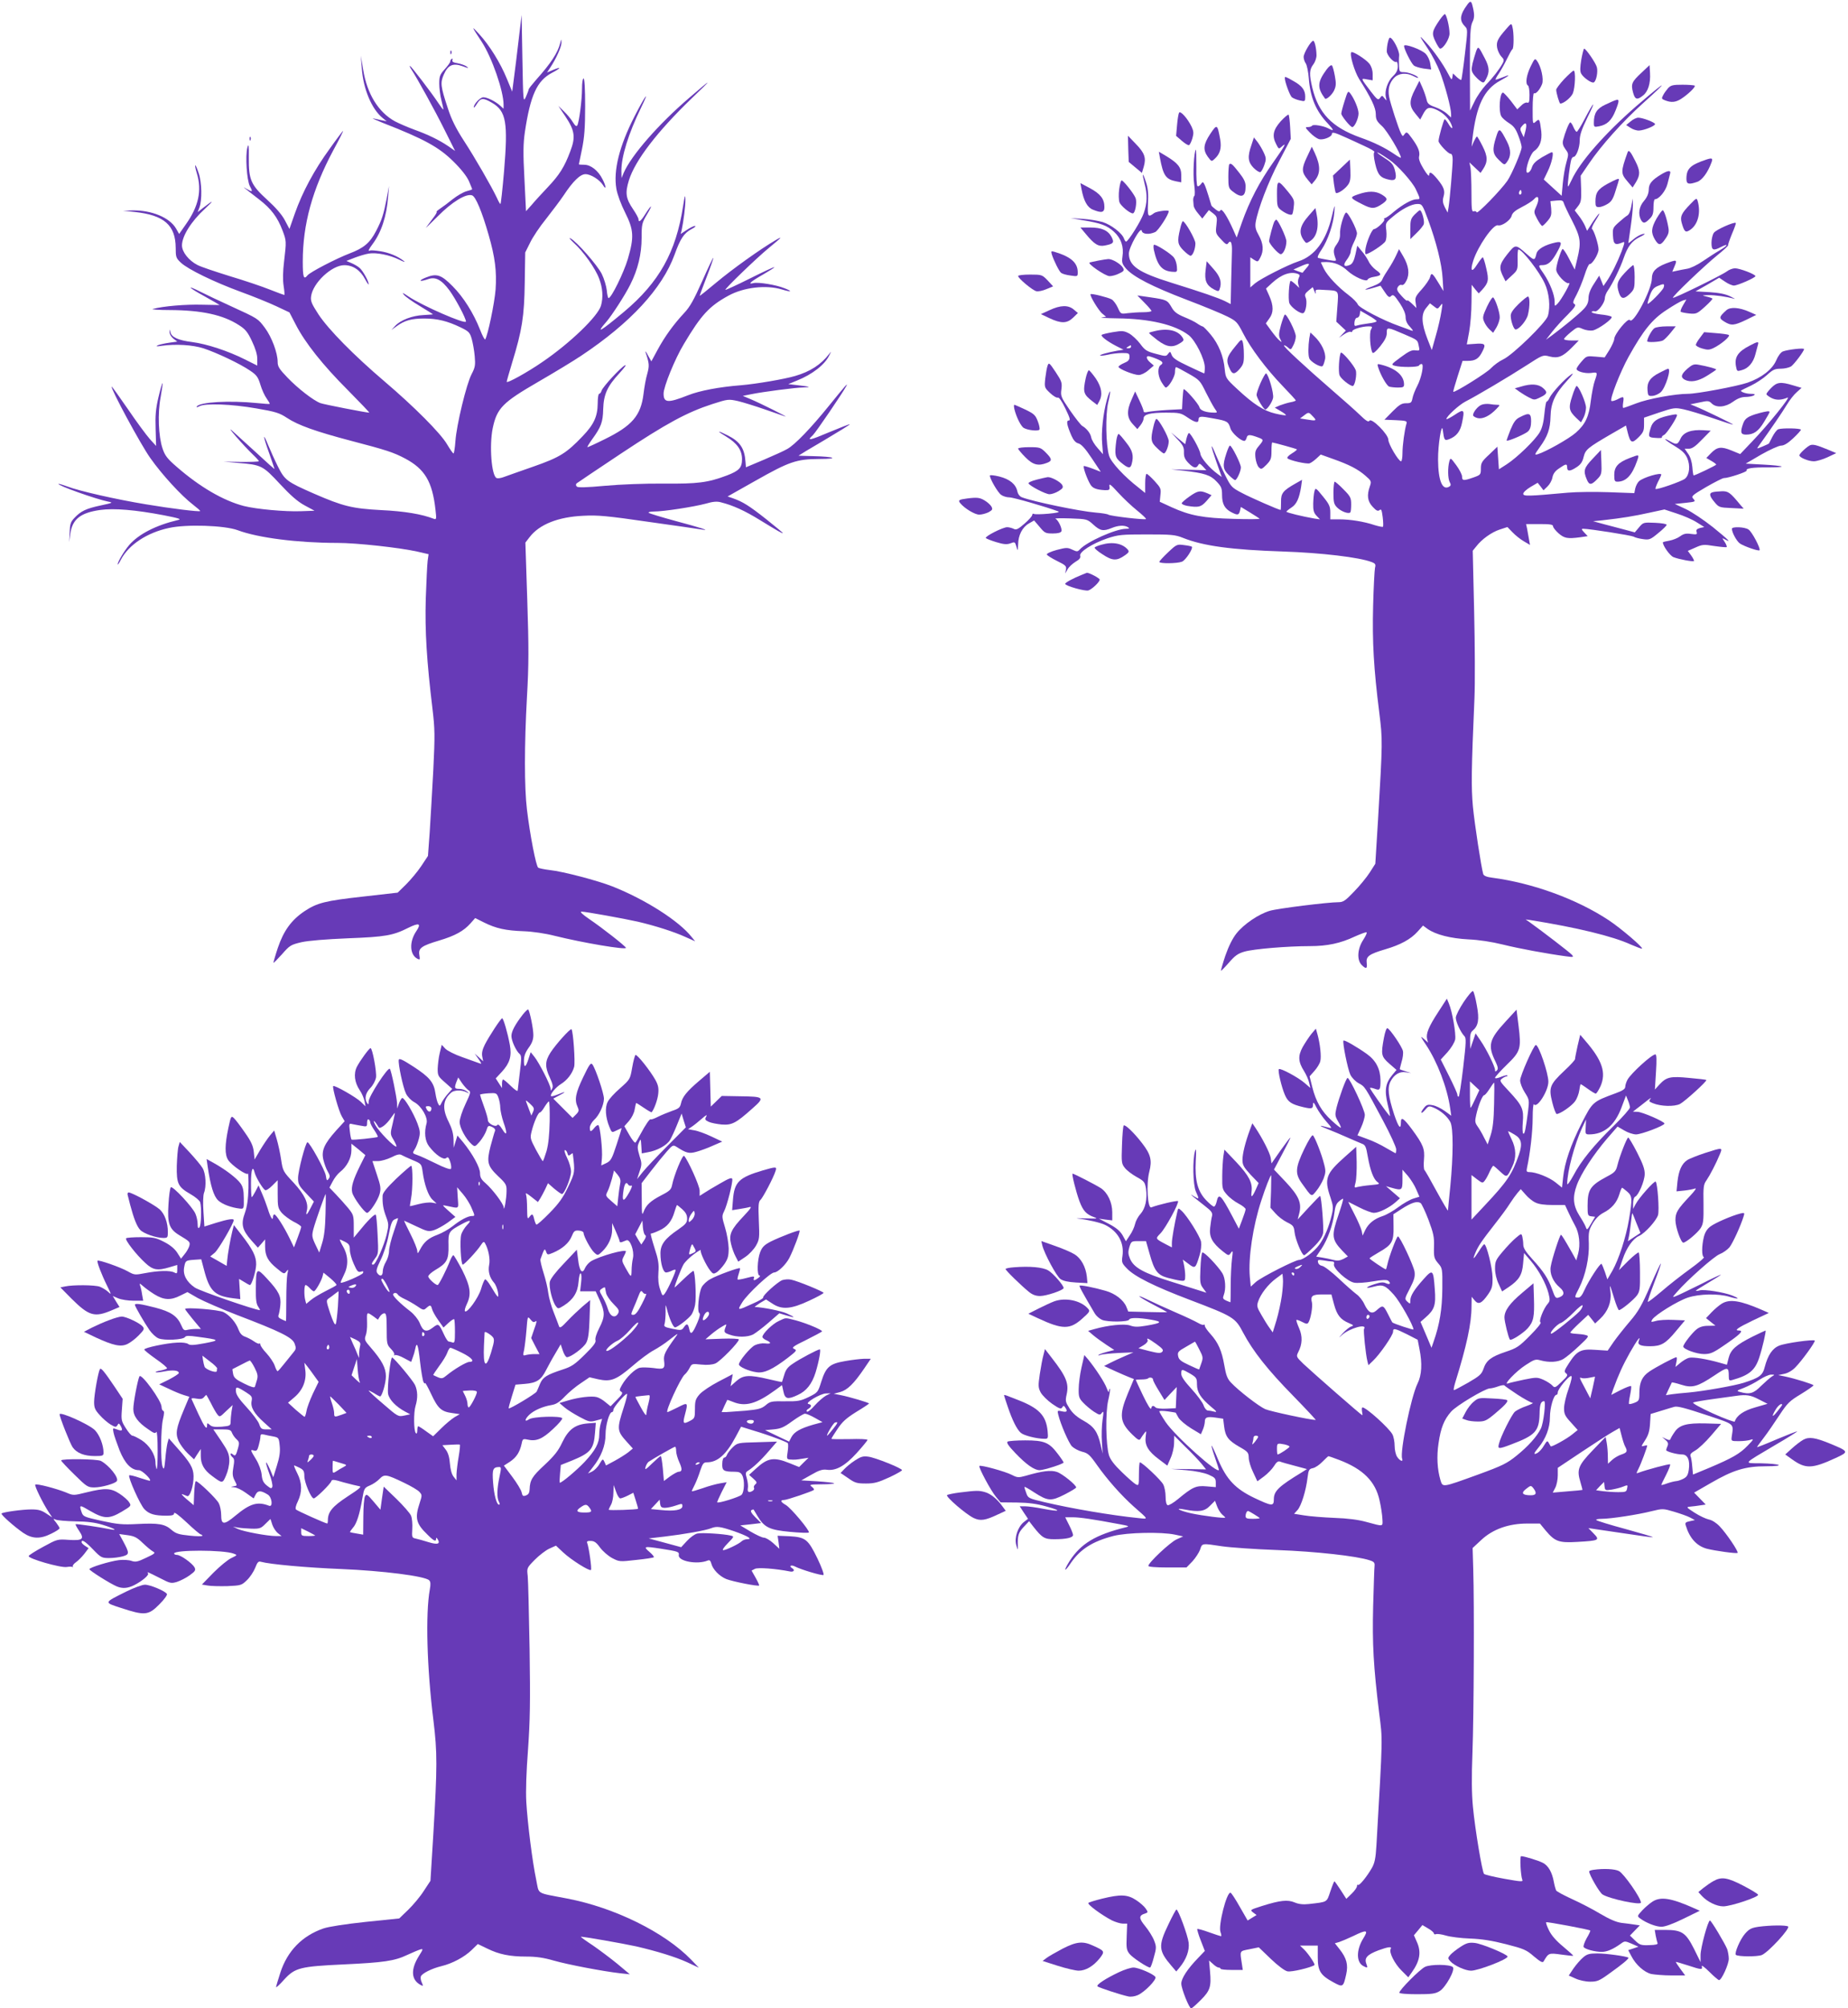 <?xml version="1.0" standalone="no"?>
<!DOCTYPE svg PUBLIC "-//W3C//DTD SVG 20010904//EN"
 "http://www.w3.org/TR/2001/REC-SVG-20010904/DTD/svg10.dtd">
<svg version="1.0" xmlns="http://www.w3.org/2000/svg"
 width="1178pt" height="1280pt" viewBox="0 0 1178 1280"
 preserveAspectRatio="xMidYMid meet">
<g transform="translate(0,1280) scale(0.1,-0.1)"
fill="#673ab7" stroke="none">
<path d="M9336 12745 c-31 -49 -30 -81 3 -114 17 -17 17 -23 -1 -176 -10 -88
-21 -161 -23 -164 -3 -2 -16 6 -29 18 l-24 23 -4 -24 c-3 -20 -6 -18 -27 22
-33 63 -92 147 -141 200 -49 53 -47 48 13 -42 25 -37 59 -103 76 -147 32 -84
71 -229 71 -268 l0 -22 -27 25 c-14 13 -48 32 -74 41 -40 14 -50 23 -55 47 -4
17 -15 51 -26 76 l-20 45 -28 -55 c-38 -73 -38 -106 2 -154 l31 -38 15 28 c24
48 39 55 81 38 43 -18 78 -49 98 -87 20 -40 9 -46 -13 -8 -10 17 -21 31 -25
31 -6 0 -39 -117 -39 -139 0 -16 61 -81 76 -81 9 0 14 -12 14 -37 0 -43 -18
-252 -26 -303 l-6 -35 -18 34 c-13 26 -15 43 -9 65 12 40 4 62 -38 114 -37 45
-53 53 -53 25 0 -10 -16 8 -35 40 -24 39 -33 65 -29 80 7 29 -6 61 -46 116
-30 41 -34 43 -46 27 -12 -17 -13 -16 -23 3 -15 28 -68 191 -76 234 -9 48 1
88 31 120 29 31 78 36 124 12 17 -9 30 -13 30 -11 0 12 -61 36 -90 36 -28 0
-30 3 -32 38 -1 20 -1 51 1 69 2 31 -41 113 -59 113 -8 0 -20 -50 -20 -87 0
-25 46 -76 61 -67 5 3 9 -10 9 -29 0 -24 -8 -41 -30 -62 -34 -32 -55 -94 -46
-134 6 -25 6 -25 -9 -7 -14 19 -16 19 -28 2 -12 -16 -17 -13 -58 40 -67 88
-66 86 -25 78 l36 -6 0 40 c0 25 -8 49 -21 66 -22 28 -107 82 -115 73 -13 -12
20 -123 50 -171 76 -119 106 -183 106 -223 0 -35 6 -46 40 -77 32 -29 120
-176 120 -201 0 -3 -19 7 -42 23 -59 40 -129 75 -218 106 -180 65 -266 155
-305 318 -20 85 -19 114 7 148 12 16 21 43 20 60 -1 44 -12 90 -21 90 -14 0
-61 -79 -61 -103 0 -12 6 -31 14 -42 7 -11 16 -54 19 -95 10 -124 46 -208 121
-287 41 -44 42 -52 3 -31 -31 16 -96 27 -103 17 -3 -5 -15 -9 -27 -9 -19 0
-18 -3 13 -35 19 -20 45 -38 58 -42 28 -7 82 15 82 33 0 15 18 10 95 -25 22
-10 73 -33 113 -52 40 -18 68 -35 63 -38 -6 -4 -5 -31 5 -74 17 -73 33 -91 92
-103 39 -8 48 8 33 64 -9 32 -21 47 -61 72 -28 18 -50 34 -50 37 0 5 25 -10
75 -44 52 -35 148 -142 170 -189 30 -64 30 -64 5 -64 -29 0 -87 -32 -144 -79
-26 -23 -52 -41 -58 -41 -5 0 -7 -4 -4 -9 6 -10 -49 -61 -65 -61 -13 0 -45
-74 -54 -122 -4 -21 -3 -38 1 -38 20 0 114 62 125 82 7 12 9 41 6 69 -6 48 -5
49 39 86 60 51 122 83 159 83 30 0 32 -3 68 -100 53 -143 88 -283 93 -375 l5
-80 -29 48 c-41 68 -48 73 -56 41 -4 -15 -28 -50 -53 -78 -40 -44 -44 -54 -39
-85 l5 -34 -29 28 c-17 16 -30 25 -30 19 0 -5 -16 8 -35 29 -29 31 -33 42 -25
57 6 11 17 17 24 14 9 -4 21 6 31 27 22 42 15 95 -20 155 l-27 46 -19 -41
c-10 -22 -32 -61 -48 -85 -17 -25 -35 -55 -40 -68 -6 -16 -25 -29 -60 -42 -64
-23 -62 -30 2 -11 l47 14 27 -40 c18 -28 29 -37 37 -29 17 17 22 12 60 -44 23
-35 36 -66 36 -87 0 -22 9 -43 28 -62 22 -25 23 -29 7 -23 -11 5 -44 16 -73
27 -104 36 -260 118 -267 139 -4 11 -30 38 -58 59 -69 52 -134 121 -158 168
-10 20 -19 39 -19 40 0 2 15 3 34 3 50 0 97 -19 136 -56 42 -39 122 -74 128
-56 2 7 21 15 43 18 47 8 49 16 9 44 -16 12 -37 35 -45 53 -9 18 -28 48 -44
66 l-29 35 -12 -56 c-9 -40 -19 -59 -34 -66 -39 -17 -48 -3 -21 32 14 18 25
42 25 52 0 11 9 37 20 59 11 22 20 47 20 57 0 27 -59 140 -70 133 -15 -9 -41
-101 -38 -137 1 -22 -6 -44 -21 -65 -23 -30 -24 -48 -6 -95 5 -12 -3 -13 -47
-5 -29 5 -58 11 -65 13 -8 2 0 22 22 54 40 60 75 162 81 240 4 51 3 50 -16
-28 -36 -156 -109 -254 -214 -288 -69 -23 -238 -109 -276 -140 l-30 -26 0 96
0 96 24 -16 c24 -15 25 -14 40 15 23 43 19 89 -10 141 -20 35 -24 53 -20 82
14 84 80 258 150 391 l74 142 -4 74 c-2 41 -7 77 -10 80 -3 3 -26 -16 -50 -42
-49 -55 -57 -94 -28 -148 15 -30 16 -30 35 -13 34 31 20 5 -57 -104 -85 -120
-149 -243 -198 -381 l-33 -95 -22 50 c-38 85 -72 138 -81 124 -6 -10 -13 -9
-32 6 -13 10 -25 21 -26 24 -1 3 -9 30 -18 60 -9 30 -21 64 -26 74 -10 19 -11
19 -24 1 -8 -10 -17 -15 -21 -11 -5 4 -8 59 -7 122 0 62 -1 112 -3 110 -12
-12 -20 -157 -11 -218 5 -39 6 -74 1 -77 -4 -3 -7 -15 -7 -26 1 -11 2 -28 3
-37 1 -9 13 -31 28 -48 l27 -33 21 27 21 27 27 -21 c25 -20 27 -25 21 -75 -6
-50 -5 -54 30 -91 29 -32 37 -36 45 -24 16 24 26 2 24 -53 -1 -29 -3 -116 -5
-193 l-3 -142 -35 18 c-45 22 -144 56 -346 119 -208 65 -268 107 -268 185 0
40 77 177 82 145 4 -22 46 -26 86 -8 20 10 86 111 86 133 0 10 -79 -1 -93 -12
-39 -30 -43 -23 -39 63 3 61 0 96 -13 134 -22 67 -27 62 -9 -9 19 -72 17 -124
-5 -188 -17 -50 -99 -181 -113 -182 -4 0 -9 9 -13 19 -11 34 -82 89 -137 106
-29 8 -87 18 -128 20 l-75 5 80 -14 c112 -18 152 -33 196 -73 45 -41 64 -96
54 -159 -5 -37 -2 -46 23 -76 47 -53 168 -115 385 -198 111 -42 229 -91 262
-108 56 -28 63 -36 98 -104 49 -97 149 -230 253 -338 46 -48 84 -89 84 -92 0
-3 -16 -9 -35 -12 -19 -4 -49 -13 -67 -20 l-32 -14 37 -22 c21 -12 36 -24 34
-26 -2 -3 -33 2 -67 10 -74 17 -140 60 -245 158 -71 66 -72 69 -78 125 -7 81
-39 160 -89 220 -24 29 -47 52 -51 52 -5 1 -21 9 -35 19 -15 11 -53 29 -85 42
-45 19 -63 33 -79 62 -26 45 -32 48 -135 63 l-83 12 45 -46 c25 -25 45 -49 45
-53 0 -4 -24 -8 -54 -8 -29 0 -73 -3 -98 -6 -44 -6 -44 -6 -63 36 -10 22 -28
46 -39 52 -24 13 -128 39 -134 33 -8 -7 52 -107 76 -125 l23 -19 -28 -4 c-15
-2 29 -5 98 -6 206 -2 369 -40 456 -107 43 -33 103 -153 103 -206 0 -21 -2
-38 -4 -38 -2 0 -47 21 -100 46 -73 34 -100 52 -107 71 -9 24 -10 25 -23 8
-12 -17 -16 -17 -78 0 -58 15 -70 23 -100 64 -19 25 -51 55 -71 66 -33 17 -43
18 -103 8 -36 -6 -68 -14 -71 -17 -9 -8 36 -42 90 -70 l49 -25 -39 -6 c-61
-11 -115 -26 -110 -31 2 -3 24 0 48 5 24 6 65 11 92 11 43 0 47 -2 47 -25 0
-19 -8 -28 -35 -39 -19 -8 -35 -19 -35 -24 0 -13 97 -52 129 -52 15 0 42 13
61 30 l35 30 -22 19 c-24 20 -30 41 -13 41 5 0 28 -7 50 -16 40 -16 49 -27 31
-39 -23 -13 -22 -65 0 -105 13 -22 26 -40 30 -40 18 0 59 69 59 98 0 18 3 32
7 32 4 0 40 -19 80 -42 69 -39 74 -45 109 -117 21 -42 46 -88 56 -103 19 -27
19 -28 1 -28 -54 0 -92 13 -97 34 -6 23 -93 122 -101 115 -2 -3 -5 -32 -7 -66
l-3 -61 -95 -5 c-52 -3 -107 -9 -122 -12 -19 -5 -28 -3 -28 4 0 7 -12 38 -27
69 l-27 57 -22 -50 c-33 -72 -31 -117 6 -157 l30 -33 20 25 c11 14 20 33 20
43 0 26 41 37 143 37 85 0 95 -2 136 -30 48 -33 71 -38 71 -16 0 24 12 25 95
9 89 -16 95 -19 109 -65 10 -29 65 -78 88 -78 6 0 12 9 15 21 6 21 19 21 78
-1 31 -12 31 -15 -1 -53 -22 -26 -25 -38 -21 -75 3 -24 12 -51 21 -60 15 -15
19 -14 49 16 28 29 32 39 32 87 0 30 2 55 5 55 11 -1 154 -40 157 -44 2 -2
-12 -14 -32 -26 -20 -12 -33 -26 -28 -31 14 -14 123 -38 141 -32 9 3 29 17 44
31 l27 25 78 -28 c102 -36 159 -65 207 -107 38 -33 39 -36 28 -68 -20 -57 -15
-95 18 -130 23 -25 33 -30 44 -21 11 9 14 1 20 -45 4 -31 4 -59 2 -61 -3 -3
-26 2 -53 10 -68 23 -157 37 -225 37 l-58 0 0 44 c0 38 -7 53 -47 102 -45 56
-48 57 -54 33 -4 -13 -7 -48 -8 -78 -1 -43 4 -60 21 -78 l22 -23 -35 5 c-75
13 -179 38 -179 44 1 3 15 15 32 26 33 21 50 58 62 133 l6 44 -39 -22 c-83
-47 -96 -63 -95 -119 0 -28 -1 -51 -3 -51 -11 0 -190 78 -246 108 -65 34 -70
39 -106 111 -21 42 -48 102 -61 133 -37 90 -34 61 4 -46 l34 -96 -26 19 c-51
37 -106 101 -110 128 -3 28 -62 133 -73 133 -4 0 -11 -16 -16 -36 l-8 -35 -45
37 -45 38 42 -45 c34 -36 41 -50 40 -81 -1 -29 6 -45 28 -68 32 -33 50 -38 63
-15 7 13 11 12 30 -8 l22 -24 -112 3 -113 3 80 -9 c132 -15 172 -28 210 -69
30 -31 35 -43 35 -86 0 -57 17 -88 60 -110 39 -20 47 -19 54 9 l6 25 56 -34
c31 -19 59 -37 63 -41 3 -3 -70 -4 -164 -1 -194 5 -280 21 -396 74 l-76 35 4
43 c5 40 2 46 -37 89 -23 25 -46 46 -51 46 -5 0 -9 -27 -9 -61 l0 -61 -42 34
c-91 70 -176 162 -188 203 -21 68 -24 260 -6 339 20 85 15 98 -8 18 -24 -85
-37 -207 -30 -282 l5 -65 -34 39 c-20 22 -38 52 -41 68 -5 27 -29 57 -58 74
-8 5 -43 49 -77 98 -58 85 -61 92 -55 135 5 42 2 51 -37 110 -40 60 -43 62
-51 41 -5 -13 -11 -50 -15 -82 -6 -57 -5 -59 31 -93 20 -19 42 -32 49 -29 8 3
26 -23 49 -71 28 -58 33 -75 21 -75 -18 0 -12 -30 17 -97 13 -29 26 -44 44
-49 18 -4 44 -32 85 -94 l58 -87 -49 19 c-26 10 -53 18 -58 18 -10 0 19 -83
42 -120 14 -22 38 -31 90 -34 30 -1 33 2 30 24 -3 21 7 14 56 -40 33 -36 87
-87 121 -114 33 -27 59 -51 56 -54 -6 -7 -228 19 -240 28 -5 4 -41 10 -80 13
-100 8 -398 70 -469 97 -15 5 -27 20 -31 39 -10 45 -48 77 -115 94 -33 8 -60
11 -60 6 0 -21 51 -109 72 -123 12 -9 36 -16 53 -16 25 0 239 -62 310 -89 13
-5 -7 -10 -62 -15 -46 -4 -87 -5 -93 -1 -5 3 -10 0 -10 -7 0 -7 -22 -32 -50
-56 -41 -36 -53 -41 -69 -32 -11 5 -29 10 -41 10 -27 0 -142 -58 -136 -69 3
-4 33 -16 66 -26 49 -15 68 -16 91 -8 27 11 29 10 38 -20 9 -31 9 -31 11 13 1
60 27 110 69 134 l33 19 35 -41 c32 -39 38 -42 84 -42 33 0 51 5 55 14 6 17
-20 72 -38 80 -7 3 35 4 95 2 107 -4 107 -4 147 -40 44 -40 63 -43 117 -21 41
17 81 19 103 5 12 -8 9 -10 -12 -10 -65 0 -251 -83 -295 -132 -14 -15 -18 -15
-48 -1 -30 14 -38 14 -99 -2 -37 -10 -65 -23 -63 -29 2 -6 31 -24 65 -41 55
-27 61 -33 57 -55 l-5 -25 15 26 c8 15 31 36 50 48 26 15 35 26 31 39 -8 24
77 78 173 111 70 23 91 25 251 25 157 0 181 -2 231 -22 130 -52 310 -76 639
-87 242 -8 486 -37 563 -67 24 -9 28 -15 22 -37 -3 -14 -9 -123 -12 -242 -6
-231 4 -401 39 -679 22 -179 22 -179 -8 -690 l-17 -275 -35 -55 c-19 -30 -64
-85 -100 -122 -55 -58 -70 -68 -99 -68 -68 0 -389 -40 -439 -55 -71 -21 -165
-85 -212 -144 -26 -33 -50 -82 -71 -142 -17 -51 -29 -94 -28 -96 2 -1 25 22
51 52 38 44 57 58 99 70 59 17 274 35 417 35 111 0 195 18 286 61 36 16 70 29
75 27 5 -2 -5 -23 -21 -48 -37 -56 -42 -128 -10 -160 28 -28 37 -25 32 13 -5
42 15 56 119 87 96 28 162 64 205 112 l35 39 30 -22 c52 -36 146 -60 259 -66
67 -3 147 -15 220 -33 105 -26 278 -58 404 -75 46 -6 49 -6 36 10 -12 14 -185
147 -270 208 l-25 17 30 -4 c295 -47 526 -103 641 -156 37 -16 69 -28 71 -26
8 8 -135 130 -212 181 -204 135 -485 237 -742 271 -35 4 -54 12 -58 23 -12 39
-55 317 -66 431 -11 122 -10 233 10 690 4 91 3 339 -2 552 l-9 388 22 27 c35
46 98 91 150 108 l49 16 33 -34 c18 -19 51 -45 72 -57 l39 -23 -7 39 c-4 21
-9 51 -12 67 l-6 27 86 0 c67 0 86 -3 86 -14 0 -8 16 -28 35 -45 37 -32 57
-36 139 -25 l47 7 -22 23 c-18 19 -19 24 -7 24 41 0 305 -42 321 -50 9 -6 37
-13 60 -16 40 -6 48 -3 97 38 30 24 54 48 54 53 1 6 -33 11 -74 13 -74 3 -75
3 -102 -29 l-27 -32 -63 17 c-35 9 -94 25 -133 35 l-70 19 60 6 c126 14 203
27 298 48 l97 21 79 -26 c44 -14 101 -39 127 -56 l48 -30 -27 -6 c-21 -6 -26
-12 -22 -25 5 -16 1 -18 -35 -13 -32 5 -48 1 -70 -15 -16 -12 -47 -24 -69 -28
-23 -4 -41 -8 -41 -11 0 -22 46 -86 68 -94 35 -14 124 -30 130 -25 2 3 -5 18
-17 35 l-22 30 48 21 c44 20 54 21 121 10 41 -6 76 -9 79 -7 2 3 -3 18 -13 33
-18 27 -18 27 4 15 42 -23 21 -2 -80 80 -57 45 -134 97 -173 115 l-69 32 67 7
c65 7 67 8 52 25 -16 17 -11 22 81 76 54 31 105 57 113 57 26 -1 150 40 145
48 -8 14 39 21 134 20 52 0 92 2 89 6 -4 3 -57 9 -118 12 l-111 6 99 58 c55
31 112 57 127 57 18 0 43 15 76 46 28 26 50 51 50 55 0 10 -120 12 -145 3 -9
-4 -25 -25 -37 -48 -11 -22 -21 -42 -22 -43 -1 -1 -19 -10 -41 -19 -38 -16
-38 -15 -24 4 73 101 152 217 179 262 18 30 47 67 64 81 l30 27 -54 16 c-79
24 -103 21 -139 -16 -17 -17 -31 -35 -31 -40 0 -4 14 -15 31 -24 31 -16 64
-15 104 2 24 10 -123 -173 -226 -280 l-76 -80 -56 23 c-66 27 -91 23 -131 -18
l-29 -30 31 -18 c18 -10 32 -21 32 -24 0 -5 -133 -69 -144 -69 -2 0 -6 24 -8
53 -3 34 -13 66 -27 85 l-22 32 27 0 c20 0 42 15 83 58 l56 57 -47 3 c-77 5
-126 -13 -145 -53 -18 -39 -26 -41 -63 -20 -58 33 -40 12 21 -25 50 -30 70
-48 84 -79 21 -48 15 -108 -14 -132 -21 -17 -181 -73 -188 -65 -2 2 5 22 16
45 12 22 21 43 21 46 0 16 -114 -17 -142 -42 -9 -8 -20 -29 -24 -46 l-6 -30
-162 6 c-88 3 -206 2 -261 -3 -253 -23 -285 -24 -285 -7 0 9 21 28 46 43 l46
27 19 -24 18 -24 25 24 c14 13 29 39 32 58 5 24 17 41 43 58 43 30 51 31 51 5
0 -26 19 -25 61 3 25 16 37 34 44 65 12 47 25 58 178 147 l92 53 11 -45 c17
-67 27 -72 69 -30 30 30 35 42 35 80 l0 45 97 33 c93 31 100 32 156 20 33 -7
116 -32 185 -56 70 -24 128 -43 129 -41 3 3 -187 95 -242 117 l-30 12 59 12
c53 12 60 11 77 -6 30 -30 88 -25 137 11 29 21 54 30 79 30 21 0 45 5 53 10
11 7 6 10 -20 10 -32 0 -71 15 -60 22 3 2 31 16 63 31 31 15 77 45 101 67 37
34 50 40 87 40 25 0 54 7 67 15 21 16 82 97 82 110 0 9 -104 -3 -135 -15 -13
-5 -31 -29 -43 -58 -25 -57 -93 -110 -182 -141 -67 -23 -322 -71 -380 -71 -82
0 -256 -32 -330 -61 -41 -16 -78 -29 -82 -29 -4 0 -4 16 -1 35 6 40 4 41 -38
19 -17 -8 -34 -13 -37 -9 -12 11 57 186 109 280 94 169 151 240 242 299 45 30
92 57 105 61 l22 6 -21 -36 c-12 -20 -19 -39 -15 -42 3 -3 27 -8 54 -11 45 -4
50 -2 100 43 29 26 51 50 48 52 -3 3 -20 9 -38 13 -32 8 -31 8 13 9 43 1 116
-10 164 -23 11 -4 0 3 -25 15 -31 15 -71 23 -133 27 l-89 5 76 43 75 44 37
-25 c20 -14 46 -25 57 -25 23 0 137 50 137 60 0 12 -100 50 -130 50 -15 0 -38
-9 -51 -19 -31 -24 -339 -175 -345 -169 -6 7 198 202 284 272 40 32 71 61 68
63 -2 2 9 34 24 71 16 37 27 68 25 71 -9 9 -127 -43 -140 -63 -8 -11 -15 -40
-15 -63 0 -49 11 -53 61 -27 51 26 44 9 -8 -21 -26 -15 -75 -47 -109 -70 -33
-23 -78 -45 -100 -48 -21 -4 -51 -9 -66 -13 l-28 -6 15 36 c18 42 14 43 -57
16 -63 -25 -88 -51 -88 -94 0 -71 -120 -298 -140 -266 -11 18 -100 -90 -100
-121 0 -10 -14 -41 -30 -68 l-31 -49 -57 5 c-57 5 -59 5 -90 -31 -18 -20 -32
-41 -32 -47 0 -16 53 -31 93 -26 42 6 42 5 23 -50 -8 -22 -19 -79 -25 -126
-12 -103 -35 -151 -96 -205 -43 -38 -190 -121 -243 -137 -21 -6 -21 -3 12 43
52 71 68 118 70 197 2 88 28 144 105 228 38 41 46 54 26 40 -42 -29 -122 -116
-137 -148 -6 -14 -15 -25 -19 -25 -4 0 -10 -35 -14 -77 -5 -53 -14 -91 -30
-118 -29 -50 -145 -162 -210 -204 l-50 -32 -5 72 -5 72 -52 -50 c-47 -43 -53
-54 -53 -89 0 -39 -2 -41 -47 -57 -63 -22 -73 -22 -73 6 0 12 -17 45 -37 72
-36 49 -37 49 -44 25 -11 -40 -10 -109 2 -132 9 -16 8 -23 -2 -29 -44 -28 -71
36 -72 171 -1 93 23 243 30 190 9 -67 11 -70 41 -59 46 18 71 49 82 105 18 85
13 90 -47 50 -29 -19 -53 -31 -53 -27 0 17 81 91 122 112 69 35 275 157 388
230 105 68 106 68 148 57 54 -14 85 -1 143 58 l43 44 -47 0 c-26 0 -47 4 -47
9 0 5 19 24 43 44 42 34 44 35 77 20 19 -8 48 -12 64 -9 36 8 130 76 119 87
-5 5 -37 12 -71 15 -34 4 -59 11 -56 16 3 5 12 7 20 4 18 -7 64 54 64 83 0 13
9 35 19 49 29 41 80 145 101 207 26 75 52 109 102 134 24 11 37 21 30 21 -18
0 -53 -19 -79 -43 -13 -11 -23 -18 -23 -15 0 2 7 49 15 104 8 54 14 117 14
139 l-1 40 -9 -49 c-5 -30 -15 -53 -25 -59 -9 -5 -34 -25 -56 -45 -37 -33 -39
-38 -36 -86 3 -54 14 -61 61 -41 16 7 15 1 -6 -57 -27 -70 -65 -147 -96 -192
l-20 -29 -13 33 -14 33 -34 -53 c-23 -35 -34 -65 -34 -91 -1 -28 -9 -46 -31
-69 -31 -33 -131 -115 -200 -166 l-40 -29 39 50 c22 28 66 77 99 109 46 47 55
61 44 68 -13 7 -11 16 13 60 15 29 38 85 51 125 12 39 27 71 32 70 16 -3 57
64 57 93 0 31 -29 122 -42 131 -4 3 5 26 22 52 42 66 28 59 -17 -8 l-36 -56
-13 31 c-7 16 -25 46 -40 65 l-26 34 22 28 c18 24 21 38 19 110 l-3 83 56 82
c76 112 213 264 339 378 181 162 154 151 -41 -17 -199 -173 -360 -356 -412
-471 -11 -24 -21 -42 -23 -40 -5 4 13 145 21 170 3 10 9 18 14 18 18 0 40 59
40 105 0 34 12 70 50 148 58 116 42 105 -20 -14 -23 -44 -45 -79 -49 -79 -5 0
-14 14 -21 30 -7 17 -16 30 -20 30 -8 0 -34 -66 -46 -113 -5 -21 -1 -36 15
-58 21 -28 21 -31 6 -84 -9 -30 -19 -90 -23 -134 l-7 -79 -57 52 -57 52 24 50
c27 54 42 124 28 124 -5 0 -33 -15 -63 -32 -41 -25 -57 -41 -65 -65 -9 -31
-35 -47 -35 -20 2 39 29 109 48 123 38 26 53 68 47 127 -10 79 -12 83 -35 62
-20 -18 -20 -17 -20 84 0 56 4 100 9 97 11 -7 37 22 51 58 12 31 -6 113 -33
149 -12 17 -15 14 -40 -37 -27 -56 -35 -110 -17 -121 6 -3 10 -31 10 -60 0
-44 -3 -53 -15 -49 -8 3 -25 -5 -38 -19 l-25 -24 -41 54 c-23 29 -46 53 -50
53 -21 0 -29 -117 -11 -151 6 -11 28 -30 50 -44 29 -18 43 -37 59 -80 12 -31
21 -63 21 -73 0 -25 -63 -173 -91 -214 -41 -59 -191 -214 -196 -201 -2 7 -11
9 -19 6 -12 -4 -14 15 -14 120 0 68 -3 140 -6 158 l-7 34 36 -34 35 -33 16 24
c31 47 30 81 -3 146 -17 34 -33 62 -36 62 -3 0 -12 -15 -20 -32 l-14 -33 5 50
c25 213 74 316 179 372 64 35 68 43 8 18 -20 -8 -38 -14 -39 -12 -2 2 7 19 21
39 13 20 36 61 51 92 15 31 30 59 35 62 10 6 10 107 0 143 -6 24 -7 24 -39
-13 -56 -64 -65 -83 -58 -122 4 -19 16 -44 27 -55 16 -16 18 -23 8 -42 -20
-37 -60 -90 -107 -138 -24 -26 -57 -73 -72 -105 l-29 -59 -1 266 c0 223 3 271
16 298 15 29 14 55 -2 114 -8 26 -16 21 -48 -28z m386 -787 l-9 -33 -13 27
c-12 25 -11 31 6 49 23 26 30 9 16 -43z m-26 -395 c-10 -10 -19 5 -10 18 6 11
8 11 12 0 2 -7 1 -15 -2 -18z m99 -74 c-19 -41 -19 -41 4 -85 13 -24 27 -44
32 -44 4 0 19 14 34 32 23 27 26 39 23 79 l-5 47 40 4 c33 3 41 0 45 -16 3
-11 27 -62 54 -114 54 -106 58 -136 32 -243 l-16 -67 -36 69 c-19 38 -39 66
-42 62 -12 -13 -40 -105 -40 -131 0 -30 64 -97 82 -86 16 10 -48 -105 -73
-131 -19 -19 -19 -19 -19 13 0 42 -30 118 -68 175 -38 54 -38 57 -11 57 35 0
58 19 89 73 39 69 39 80 -2 72 -69 -15 -117 -42 -124 -72 -11 -45 -13 -45 -62
-2 -73 64 -71 64 -125 -3 -51 -65 -54 -85 -22 -147 l12 -24 39 36 c38 35 39
37 38 101 -1 36 1 66 5 66 24 0 134 -142 168 -217 28 -60 37 -147 20 -206 -11
-42 -224 -249 -284 -277 -26 -12 -61 -38 -78 -56 -25 -29 -234 -159 -241 -151
-2 2 11 46 28 100 l31 97 34 0 c48 0 70 14 93 61 24 47 17 53 -55 47 -25 -2
-45 -3 -45 -3 0 0 7 36 15 80 8 44 15 130 15 190 l1 110 22 -28 23 -27 21 22
c41 46 45 62 27 138 -8 38 -19 70 -22 70 -4 0 -20 -21 -37 -47 -33 -53 -45
-41 -24 25 30 93 127 233 157 226 25 -7 81 32 88 61 5 19 23 34 66 56 32 16
66 38 76 49 27 32 38 7 17 -41z m-1466 -396 c-13 -16 -25 -29 -25 -31 -1 -1
-14 3 -30 9 l-29 11 40 18 c59 27 73 25 44 -7z m-55 -39 c12 -5 13 -10 5 -25
-5 -11 -7 -30 -3 -42 l6 -22 -24 23 c-13 12 -27 22 -30 22 -11 0 -18 -118 -9
-142 11 -28 75 -73 90 -63 16 9 25 74 14 98 -8 18 -5 26 18 45 l27 22 11 -27
c6 -16 10 -19 8 -7 -4 19 0 20 57 16 94 -5 89 1 81 -107 l-7 -95 30 -28 31
-29 -22 -23 -22 -23 32 22 c18 12 37 19 43 16 5 -3 10 -2 10 4 0 12 63 31 103
31 25 0 27 -2 16 -21 -11 -21 -5 -124 10 -147 4 -7 22 8 49 41 30 38 42 61 42
85 0 39 1 39 115 -10 83 -36 81 -34 89 -74 7 -29 5 -30 -21 -27 -22 4 -43 -6
-93 -43 -62 -46 -64 -48 -40 -55 39 -11 148 -10 155 1 3 6 11 10 17 10 17 0
-1 -89 -28 -140 -13 -25 -27 -60 -30 -77 -6 -30 -10 -33 -41 -33 -28 0 -43 -9
-86 -52 l-52 -53 73 -3 c63 -3 72 -5 68 -20 -13 -43 -26 -141 -26 -189 0 -29
-4 -53 -9 -53 -16 0 -81 110 -81 137 0 35 -108 143 -121 121 -6 -10 -22 0 -61
38 -29 28 -107 97 -173 154 -180 156 -316 282 -310 288 3 3 14 -3 24 -12 19
-17 20 -17 35 13 9 16 16 42 16 57 0 30 -59 146 -70 139 -4 -3 -15 -33 -25
-68 -14 -53 -15 -68 -4 -88 11 -22 11 -23 -4 -10 -10 7 -33 35 -53 62 l-35 48
22 31 c28 37 28 81 0 144 l-21 47 38 35 c61 56 119 76 166 58z m2331 -86 c-6
-20 -96 -110 -102 -104 -2 2 4 24 13 50 13 37 24 51 48 62 43 18 48 17 41 -8z
m-1424 -117 c16 21 16 19 7 -37 -5 -32 -20 -101 -35 -152 l-26 -93 -28 71
c-38 99 -41 157 -9 196 l25 31 25 -19 c24 -19 24 -19 41 3z m-406 -98 c0 -5
-23 -11 -50 -14 -28 -4 -60 -9 -72 -13 -19 -6 -21 -4 -19 21 2 16 9 28 17 28
8 0 15 10 17 22 l3 23 52 -30 c29 -16 52 -33 52 -37z m-1565 -163 c0 -5 -8
-10 -17 -10 -15 0 -16 2 -3 10 19 12 20 12 20 0z m1160 -445 c26 -27 21 -29
-44 -18 l-39 6 24 18 c31 24 31 24 59 -6z"/>
<path d="M9479 10846 c-27 -59 -30 -70 -19 -95 6 -16 22 -39 35 -51 l23 -21
21 34 c11 19 21 48 21 65 0 31 -25 108 -41 126 -5 5 -22 -20 -40 -58z"/>
<path d="M9680 10862 c-34 -33 -50 -56 -50 -74 0 -32 19 -88 31 -88 22 0 71
58 79 95 13 53 12 115 0 115 -6 0 -33 -22 -60 -48z"/>
<path d="M8346 10643 c-7 -48 -8 -107 0 -127 9 -23 74 -60 85 -49 5 5 12 26
16 46 6 40 -24 102 -70 145 l-24 23 -7 -38z"/>
<path d="M8547 10552 c-11 -19 -17 -121 -8 -144 8 -22 66 -68 84 -68 14 0 28
76 19 101 -12 32 -89 122 -95 111z"/>
<path d="M8785 10459 c15 -48 54 -117 70 -123 9 -3 34 -6 56 -6 33 0 39 3 39
20 0 57 -54 103 -147 126 -23 6 -25 5 -18 -17z"/>
<path d="M9177 12673 c-49 -72 -52 -86 -27 -137 12 -25 25 -46 30 -46 21 0 60
63 60 96 0 43 -20 124 -30 124 -4 0 -19 -17 -33 -37z"/>
<path d="M3306 12545 c-10 -88 -24 -198 -30 -244 l-11 -85 -34 82 c-41 101
-111 213 -175 283 -54 59 -54 57 15 -48 65 -100 139 -313 139 -400 l0 -26 -22
20 c-30 27 -82 53 -107 53 -20 0 -61 -43 -61 -64 0 -6 9 4 20 22 24 39 40 40
96 7 91 -53 103 -125 77 -437 -10 -115 -20 -208 -23 -208 -3 0 -13 17 -22 38
-34 72 -141 258 -211 365 -51 79 -79 135 -102 206 -47 142 -49 163 -26 216 27
61 58 75 120 53 37 -14 42 -14 26 -2 -11 8 -37 17 -58 21 -27 4 -37 10 -33 20
3 8 1 11 -4 8 -6 -3 -10 -11 -10 -17 0 -6 -16 -28 -35 -49 -31 -34 -35 -46
-35 -92 0 -29 6 -77 14 -107 8 -30 13 -56 12 -58 -2 -1 -16 17 -31 40 -42 64
-175 238 -182 238 -3 0 1 -10 9 -22 37 -56 152 -265 212 -386 l67 -134 -43 30
c-59 40 -129 74 -218 106 -41 15 -96 39 -123 53 -105 58 -177 174 -202 329
l-15 89 6 -78 c9 -133 63 -262 133 -319 l26 -21 -30 6 c-16 4 -41 9 -55 12
-14 3 13 -9 60 -28 264 -103 358 -155 450 -246 49 -48 85 -94 99 -125 11 -27
21 -50 21 -52 0 -2 -17 -8 -37 -13 -21 -6 -60 -29 -88 -51 -27 -22 -63 -49
-80 -60 -16 -11 -26 -20 -22 -20 5 0 -6 -19 -24 -42 -18 -24 -37 -50 -43 -58
-6 -8 27 24 74 71 90 91 180 147 219 134 23 -7 63 -103 106 -253 41 -143 52
-232 44 -348 -7 -87 -49 -289 -66 -317 -3 -5 -18 23 -33 62 -42 106 -106 208
-175 277 -73 74 -102 83 -171 55 -52 -21 -40 -29 15 -10 47 17 86 -4 137 -73
39 -54 104 -176 104 -197 0 -21 -280 101 -367 160 -35 24 -43 27 -28 10 10
-12 56 -45 102 -72 46 -28 83 -51 83 -52 0 -1 -27 -3 -61 -5 -70 -3 -147 -32
-181 -70 l-23 -25 35 25 c50 36 93 48 174 48 83 0 148 -16 231 -56 54 -26 60
-33 72 -74 7 -25 16 -74 19 -110 5 -57 3 -71 -20 -115 -33 -63 -96 -324 -103
-427 -3 -43 -9 -78 -12 -78 -4 0 -22 26 -41 58 -42 72 -211 241 -400 402 -196
167 -355 329 -419 425 -44 68 -52 85 -48 116 11 86 132 199 212 199 55 0 102
-32 132 -89 13 -24 23 -39 23 -32 0 19 -36 84 -57 103 -10 9 -33 23 -52 31
l-33 14 54 21 c29 11 69 23 89 26 48 8 134 -9 194 -39 28 -14 41 -18 30 -9
-39 31 -94 54 -152 63 -32 5 -61 7 -65 4 -15 -8 -8 8 16 40 57 76 90 177 100
302 l6 70 -15 -80 c-20 -103 -31 -137 -68 -208 -39 -75 -78 -108 -168 -142
-86 -33 -252 -119 -269 -140 -24 -30 -30 -13 -30 88 0 238 61 459 195 710 36
66 64 121 62 123 -1 1 -40 -50 -86 -115 -97 -133 -173 -274 -222 -413 l-34
-97 -29 55 c-19 36 -59 82 -112 130 -105 96 -119 128 -118 269 1 80 -1 93 -9
65 -14 -53 -4 -209 16 -247 20 -37 17 -39 -21 -17 -31 19 -30 18 81 -68 75
-58 116 -112 148 -197 25 -66 25 -68 10 -196 -8 -66 -9 -119 -3 -157 5 -32 7
-58 4 -58 -2 0 -43 15 -91 34 -47 19 -162 58 -256 86 -93 29 -186 60 -206 71
-55 28 -99 83 -99 125 0 59 59 154 148 235 59 55 55 57 -11 6 l-37 -29 11 29
c18 46 16 162 -5 221 -22 66 -31 64 -11 -3 33 -108 11 -210 -69 -323 l-44 -63
-20 35 c-41 70 -156 117 -277 115 l-60 -2 75 -8 c186 -20 259 -84 260 -228 0
-59 2 -66 33 -95 46 -43 213 -124 382 -186 77 -28 178 -69 225 -91 l85 -40 40
-77 c60 -117 173 -259 332 -418 78 -79 140 -144 137 -144 -20 0 -292 53 -312
61 -45 17 -145 95 -209 162 -53 55 -63 71 -63 100 0 58 -38 159 -81 217 -46
61 -41 58 -222 141 -70 32 -155 72 -188 89 -97 49 -79 28 26 -29 52 -29 95
-54 95 -55 0 0 -51 1 -112 2 -103 3 -248 -9 -314 -27 -13 -3 35 -7 108 -7 203
-1 339 -30 441 -96 41 -26 56 -44 83 -102 22 -46 34 -85 34 -113 l0 -43 -80
40 c-108 54 -242 98 -335 110 -88 11 -132 31 -138 62 -4 23 -4 23 -6 1 0 -12
10 -30 24 -41 l25 -19 -50 -7 c-28 -4 -60 -11 -73 -16 -16 -8 -11 -9 23 -4 91
13 198 6 267 -16 85 -28 233 -98 297 -142 42 -28 51 -41 66 -90 9 -31 27 -70
40 -88 12 -17 21 -32 19 -34 -2 -2 -38 1 -79 5 -177 18 -367 7 -386 -22 -3 -6
4 -5 17 2 37 20 204 14 364 -14 123 -21 147 -29 194 -60 71 -47 183 -87 411
-147 222 -58 268 -73 342 -112 126 -67 174 -147 194 -327 7 -60 6 -64 -12 -57
-74 29 -185 48 -334 55 -185 10 -243 24 -431 106 -171 75 -184 85 -228 173
-21 42 -48 103 -61 134 -37 91 -34 60 5 -48 19 -55 35 -101 35 -103 0 -2 -51
43 -112 100 -62 57 -133 121 -157 143 -50 46 71 -94 133 -153 20 -19 36 -37
36 -40 0 -4 -51 -5 -112 -5 l-113 2 90 -8 c151 -12 160 -17 268 -133 70 -75
113 -113 159 -138 l63 -34 -85 -3 c-104 -4 -285 13 -365 33 -131 34 -281 121
-430 251 -59 51 -74 71 -89 116 -26 77 -32 225 -12 327 8 47 14 86 12 89 -2 2
-14 -39 -26 -90 -17 -72 -21 -117 -18 -202 l3 -108 -40 44 c-22 25 -85 110
-140 191 -55 80 -101 144 -103 143 -9 -10 187 -373 246 -455 76 -108 199 -241
272 -297 27 -21 48 -39 46 -41 -6 -6 -186 16 -346 43 -189 31 -426 85 -499
113 -30 11 -56 19 -58 17 -9 -9 238 -97 317 -113 32 -6 29 -8 -47 -24 -94 -20
-127 -36 -167 -78 -26 -27 -30 -40 -32 -93 l-3 -63 7 52 c13 94 64 135 191
153 87 12 223 1 406 -34 97 -19 114 -25 90 -30 -140 -33 -250 -89 -311 -159
-34 -40 -74 -108 -74 -124 1 -4 10 9 21 31 50 94 165 171 305 201 110 25 355
17 439 -14 131 -49 384 -81 636 -81 122 0 397 -30 512 -56 l69 -16 -6 -42 c-3
-22 -8 -131 -12 -241 -6 -207 6 -399 43 -704 15 -127 16 -167 5 -389 -7 -136
-18 -314 -23 -397 l-11 -150 -43 -65 c-24 -36 -68 -88 -97 -117 l-53 -52 -220
-25 c-243 -27 -294 -40 -375 -94 -83 -56 -132 -124 -169 -233 -17 -51 -29 -94
-28 -95 2 -2 26 23 55 55 49 56 56 60 123 76 44 10 156 19 297 25 239 9 288
18 385 67 69 34 84 28 51 -21 -46 -67 -43 -150 6 -176 17 -9 18 -7 13 24 -7
43 13 58 127 92 101 30 156 61 198 108 l31 35 58 -29 c75 -37 136 -51 253 -55
55 -2 137 -14 195 -29 181 -45 455 -91 455 -77 0 9 -149 126 -233 183 -44 30
-63 48 -50 48 25 0 269 -44 358 -64 108 -25 234 -65 303 -97 l63 -28 -22 27
c-80 102 -294 239 -506 323 -94 37 -314 95 -399 104 -34 4 -67 11 -73 15 -14
8 -53 211 -72 370 -17 141 -17 411 0 717 12 210 12 313 2 619 l-12 366 27 35
c62 81 182 129 344 136 89 5 153 -1 415 -39 171 -24 324 -46 340 -49 60 -10
-9 12 -170 55 -88 24 -164 47 -170 52 -5 4 10 8 34 8 61 0 255 30 329 50 48
14 73 16 100 8 75 -19 150 -53 247 -113 111 -68 145 -88 145 -82 0 2 -48 42
-107 89 -109 86 -148 110 -210 132 l-35 12 179 101 c214 121 260 137 405 138
132 0 99 15 -39 18 -51 1 -93 3 -93 3 0 1 74 46 165 99 91 54 164 99 162 101
-2 2 -60 -21 -130 -50 -125 -53 -148 -58 -106 -20 18 16 190 269 214 314 13
25 -7 2 -110 -125 -118 -146 -218 -249 -266 -276 -20 -12 -87 -42 -150 -69
l-114 -48 -3 36 c-6 85 -35 128 -113 167 -69 35 -74 31 -9 -8 69 -42 100 -86
100 -143 0 -55 -18 -74 -96 -104 -122 -46 -186 -54 -404 -52 -118 1 -276 -5
-374 -14 -119 -11 -172 -12 -179 -5 -7 7 -7 14 -2 20 6 5 133 90 283 190 291
193 420 263 583 316 100 32 102 32 163 19 33 -8 111 -32 171 -53 61 -21 119
-41 130 -45 30 -10 -162 86 -220 110 l-50 21 55 11 c73 15 280 42 333 43 52 1
40 5 -38 14 l-60 7 56 23 c97 39 177 101 205 160 14 27 14 28 0 10 -53 -69
-121 -113 -217 -141 -67 -20 -249 -51 -344 -59 -141 -11 -266 -35 -339 -64
-129 -51 -156 -49 -156 11 0 43 72 221 129 315 110 185 162 242 285 309 97 53
240 70 341 39 60 -18 70 -13 16 8 -54 22 -166 40 -197 33 -42 -11 -20 9 61 55
41 24 73 44 71 46 -2 3 -72 -30 -156 -72 -84 -42 -154 -74 -156 -72 -6 5 199
203 276 266 85 70 93 79 45 51 -98 -57 -279 -187 -377 -269 -60 -50 -108 -89
-108 -86 0 2 20 57 45 121 25 64 44 119 42 121 -2 2 -34 -65 -71 -149 -53
-119 -78 -164 -115 -203 -67 -72 -123 -149 -169 -234 l-40 -74 -22 39 c-11 22
-18 30 -15 19 24 -71 25 -86 11 -137 -9 -29 -19 -87 -24 -129 -17 -138 -73
-203 -249 -289 -56 -28 -105 -50 -108 -50 -4 0 9 21 28 48 59 81 70 111 72
194 3 95 26 146 104 230 31 34 47 56 35 50 -29 -15 -141 -137 -149 -161 -3
-12 -11 -21 -16 -21 -5 0 -9 -28 -9 -62 -1 -82 -24 -133 -96 -208 -103 -108
-146 -135 -315 -194 -85 -30 -169 -59 -187 -66 -18 -7 -38 -10 -46 -7 -33 13
-48 208 -25 319 27 127 63 163 289 294 102 59 226 134 275 167 314 209 516
428 595 644 37 103 60 137 108 163 20 10 30 19 22 20 -9 0 -32 -12 -53 -26
l-38 -25 6 23 c12 56 25 157 24 198 -1 35 -4 24 -15 -45 -45 -292 -152 -484
-376 -672 -152 -127 -185 -146 -112 -63 35 41 119 170 152 237 48 95 72 194
72 298 0 86 2 94 34 148 40 67 31 68 -11 2 -28 -45 -43 -56 -43 -32 0 7 -15
35 -34 63 -47 69 -52 104 -27 185 39 126 181 311 399 521 140 134 137 135 -14
5 -195 -167 -369 -366 -418 -478 l-14 -34 -1 45 c-1 90 45 239 126 405 59 121
26 77 -42 -56 -97 -189 -136 -346 -116 -462 6 -36 30 -101 56 -152 55 -110 58
-156 17 -296 -26 -87 -105 -249 -123 -249 -3 0 -9 22 -11 49 -3 27 -17 75 -32
105 -28 56 -161 208 -200 227 -12 6 -2 -6 21 -28 62 -56 138 -163 162 -228 23
-60 27 -120 12 -173 -20 -68 -195 -237 -372 -358 -97 -67 -229 -140 -229 -127
0 4 16 60 35 123 63 205 77 294 80 508 l3 193 31 62 c16 34 62 103 102 152 39
50 90 117 112 150 60 91 106 135 139 135 34 0 90 -35 112 -70 22 -36 20 -6 -4
39 -27 54 -74 91 -116 91 -19 0 -34 1 -34 3 0 1 9 45 20 97 15 74 20 135 20
273 0 111 -4 177 -10 177 -6 0 -10 -28 -10 -65 0 -69 -18 -212 -30 -234 -5 -9
-13 -4 -28 20 -11 19 -37 50 -57 69 l-36 35 45 -67 c60 -90 66 -132 31 -223
-37 -99 -69 -150 -145 -230 -36 -38 -82 -88 -101 -111 l-36 -40 -10 205 c-9
167 -8 224 3 301 35 233 77 325 171 375 61 32 65 43 8 19 l-38 -16 19 29 c38
56 74 136 73 162 -1 25 -1 25 -8 -4 -16 -62 -59 -128 -153 -233 -26 -30 -48
-57 -48 -62 0 -4 -8 -25 -17 -46 -18 -39 -18 -36 -23 241 l-5 280 -19 -160z"/>
<path d="M8950 12507 c0 -20 46 -111 62 -124 8 -7 37 -16 63 -20 l48 -6 -6 38
c-3 21 -16 48 -28 61 -26 28 -139 69 -139 51z"/>
<path d="M9410 12475 c-6 -17 -16 -51 -23 -78 -9 -42 -8 -51 9 -74 11 -14 29
-32 41 -40 20 -14 23 -12 37 16 22 42 20 74 -9 129 -41 79 -42 80 -55 47z"/>
<path d="M10080 12421 c-8 -50 -9 -75 -1 -90 14 -26 68 -64 81 -56 16 10 27
68 19 97 -7 27 -69 117 -81 118 -3 0 -11 -31 -18 -69z"/>
<path d="M2871 12464 c0 -11 3 -14 6 -6 3 7 2 16 -1 19 -3 4 -6 -2 -5 -13z"/>
<path d="M8457 12358 c-60 -81 -62 -117 -11 -186 7 -10 44 22 58 51 13 29 14
44 5 93 -6 33 -14 63 -19 67 -4 5 -19 -6 -33 -25z"/>
<path d="M10463 12336 c-61 -57 -68 -71 -53 -126 12 -45 26 -49 63 -19 33 25
49 79 45 144 l-3 50 -52 -49z"/>
<path d="M9971 12296 c-28 -30 -51 -61 -51 -68 0 -20 20 -88 26 -88 22 0 68
38 80 65 15 37 19 145 5 145 -4 0 -31 -24 -60 -54z"/>
<path d="M8190 12302 c0 -24 32 -111 45 -122 8 -6 30 -16 50 -20 34 -8 35 -7
35 24 0 42 -20 69 -76 100 -51 29 -54 30 -54 18z"/>
<path d="M10633 12238 c-11 -13 -26 -33 -32 -46 -11 -20 -9 -23 14 -32 39 -15
66 -12 100 9 45 29 95 77 88 85 -3 3 -39 6 -78 6 -61 0 -74 -3 -92 -22z"/>
<path d="M8571 12156 c-12 -37 -21 -73 -21 -80 0 -15 58 -86 70 -86 15 0 40
56 40 87 0 29 -27 94 -53 128 -14 18 -16 15 -36 -49z"/>
<path d="M10300 12162 c-8 -2 -38 -15 -67 -29 -54 -25 -73 -55 -73 -115 0 -28
2 -29 33 -23 51 10 80 37 105 100 25 62 25 75 2 67z"/>
<path d="M7516 12082 c-4 -7 -10 -43 -13 -80 l-6 -68 37 -32 c21 -18 41 -30
46 -27 5 3 15 23 21 44 9 32 8 44 -5 73 -25 52 -71 104 -80 90z"/>
<path d="M10394 12026 l-28 -23 28 -18 c15 -10 39 -18 54 -17 32 1 102 29 102
41 0 11 -79 41 -107 41 -12 0 -34 -11 -49 -24z"/>
<path d="M7715 11947 c-44 -67 -48 -101 -16 -146 23 -31 24 -32 43 -14 35 31
46 69 36 125 -18 98 -20 99 -63 35z"/>
<path d="M9537 11927 c-26 -81 -23 -108 18 -147 34 -33 35 -33 50 -14 28 37
28 78 2 130 -47 91 -51 93 -70 31z"/>
<path d="M1591 11914 c0 -11 3 -14 6 -6 3 7 2 16 -1 19 -3 4 -6 -2 -5 -13z"/>
<path d="M7192 11851 l3 -83 42 -35 42 -35 12 40 c16 56 6 87 -52 146 l-49 51
2 -84z"/>
<path d="M7977 11875 c-26 -74 -22 -108 14 -145 17 -17 36 -29 43 -27 6 2 17
22 25 44 13 37 13 45 -3 80 -10 22 -28 52 -40 68 l-23 29 -16 -49z"/>
<path d="M8331 11799 c-35 -74 -35 -96 5 -144 l25 -30 20 24 c37 45 37 96 0
176 l-19 40 -31 -66z"/>
<path d="M10375 11829 c-44 -123 -44 -135 -1 -185 l33 -39 22 35 c27 46 27 71
-5 134 -31 62 -42 74 -49 55z"/>
<path d="M7394 11794 c21 -113 37 -137 104 -150 l32 -6 0 45 c0 51 -21 77 -99
124 l-44 26 7 -39z"/>
<path d="M10880 11784 c-105 -35 -130 -58 -130 -124 0 -34 14 -38 69 -19 31
11 67 59 90 122 11 28 6 32 -29 21z"/>
<path d="M8551 11732 l-54 -51 6 -52 c4 -28 9 -54 12 -58 9 -9 56 21 77 50 15
20 18 39 16 93 l-3 69 -54 -51z"/>
<path d="M7836 11753 c-3 -3 -6 -39 -6 -79 0 -66 2 -74 26 -93 58 -46 84 -37
84 31 0 27 -10 48 -40 86 -43 55 -54 65 -64 55z"/>
<path d="M10590 11689 c-61 -37 -80 -60 -80 -98 -1 -25 -10 -47 -30 -71 -32
-36 -39 -84 -20 -121 14 -25 26 -24 55 6 20 19 25 34 25 75 0 27 4 50 9 50 26
0 69 53 80 97 7 27 14 56 17 66 7 23 -13 22 -56 -4z"/>
<path d="M10246 11628 c-61 -34 -76 -56 -76 -114 0 -29 4 -34 23 -34 12 0 36
9 54 20 25 15 36 32 52 86 12 36 21 68 21 70 0 9 -18 2 -74 -28z"/>
<path d="M7134 11593 c-4 -31 -3 -68 2 -82 8 -23 66 -71 85 -71 15 0 28 70 18
97 -11 29 -78 113 -89 113 -5 0 -12 -25 -16 -57z"/>
<path d="M8140 11562 c0 -75 2 -82 26 -101 29 -22 63 -36 71 -27 3 3 8 25 10
49 5 40 2 48 -38 97 -64 78 -69 76 -69 -18z"/>
<path d="M6894 11595 c14 -75 37 -117 72 -131 55 -23 74 -19 74 16 0 52 -25
84 -91 120 l-62 33 7 -38z"/>
<path d="M8656 11561 c-55 -19 -53 -22 32 -65 57 -29 76 -28 125 6 35 25 34
34 -5 58 -40 24 -86 24 -152 1z"/>
<path d="M10774 11498 c-57 -59 -65 -78 -54 -119 17 -58 24 -64 54 -44 49 33
69 108 48 183 -7 22 -8 21 -48 -20z"/>
<path d="M8342 11425 c-58 -66 -66 -109 -29 -159 13 -18 15 -18 39 -2 44 29
58 93 39 180 l-6 30 -43 -49z"/>
<path d="M9017 11432 c-24 -25 -27 -36 -27 -92 l0 -64 40 39 c22 21 43 47 46
57 6 20 -13 88 -25 88 -4 0 -19 -13 -34 -28z"/>
<path d="M10560 11408 c-35 -62 -37 -91 -10 -136 24 -39 37 -38 68 9 18 26 22
42 17 69 -10 58 -28 110 -36 110 -5 0 -22 -24 -39 -52z"/>
<path d="M8124 11389 c-8 -13 -34 -109 -34 -126 0 -17 59 -83 74 -83 17 0 36
44 36 82 0 25 -53 138 -65 138 -2 0 -7 -5 -11 -11z"/>
<path d="M7522 11339 c-19 -79 -15 -98 22 -135 19 -19 39 -34 45 -34 14 0 31
43 31 79 0 26 -66 141 -80 141 -4 0 -12 -23 -18 -51z"/>
<path d="M6922 11308 c54 -65 79 -81 120 -73 56 11 62 18 44 54 -23 43 -63 61
-137 61 l-62 0 35 -42z"/>
<path d="M7355 11208 c22 -99 51 -134 115 -140 34 -3 35 -2 32 32 -1 19 -9 45
-18 57 -13 21 -108 83 -127 83 -5 0 -5 -14 -2 -32z"/>
<path d="M6705 11178 c13 -40 46 -107 59 -117 7 -6 34 -14 60 -17 45 -7 46 -6
46 20 0 61 -42 99 -148 131 -22 6 -23 5 -17 -17z"/>
<path d="M7001 11139 c-25 -5 -49 -10 -55 -12 -18 -6 100 -87 127 -87 15 0 42
7 61 17 30 14 33 19 25 35 -13 25 -69 58 -94 57 -11 -1 -40 -5 -64 -10z"/>
<path d="M7685 11078 c-8 -66 5 -97 54 -123 26 -13 30 -13 35 1 16 43 6 80
-38 129 l-44 50 -7 -57z"/>
<path d="M10356 11060 c-48 -52 -54 -73 -35 -129 14 -39 32 -39 70 -2 27 27
29 35 29 105 0 42 -4 76 -9 76 -4 0 -29 -22 -55 -50z"/>
<path d="M6490 11041 c0 -15 91 -91 116 -97 12 -3 41 3 64 13 l43 18 -35 38
c-35 36 -37 37 -112 37 -42 0 -76 -4 -76 -9z"/>
<path d="M6690 10823 l-55 -25 55 -26 c74 -35 112 -34 150 3 l31 30 -26 22
c-35 30 -85 29 -155 -4z"/>
<path d="M11005 10823 c-48 -43 -49 -51 -13 -73 44 -27 62 -25 138 11 l65 32
-45 20 c-63 28 -120 32 -145 10z"/>
<path d="M10547 10709 c-16 -9 -47 -65 -47 -84 0 -9 81 -5 100 5 10 5 32 28
50 50 l32 40 -59 0 c-32 0 -66 -5 -76 -11z"/>
<path d="M7362 10690 c-18 -4 -35 -9 -37 -11 -2 -3 22 -23 53 -47 62 -46 97
-50 148 -17 20 13 22 18 12 34 -28 45 -94 61 -176 41z"/>
<path d="M10837 10648 c-15 -19 -27 -40 -27 -46 0 -6 18 -17 40 -23 34 -10 46
-10 73 3 49 24 109 75 97 83 -6 4 -44 9 -84 12 l-73 6 -26 -35z"/>
<path d="M7879 10598 c-63 -76 -67 -94 -37 -155 15 -31 31 -29 62 8 22 26 26
40 25 92 0 34 -4 70 -8 80 -6 17 -12 13 -42 -25z"/>
<path d="M11155 10598 c-77 -39 -100 -75 -89 -133 6 -32 7 -33 37 -24 42 11
74 49 87 102 6 23 13 50 16 60 7 22 -2 21 -51 -5z"/>
<path d="M10756 10450 c-40 -36 -45 -54 -17 -70 37 -19 85 -11 144 26 31 19
57 37 57 39 0 5 -60 21 -111 30 -31 6 -41 2 -73 -25z"/>
<path d="M10578 10424 c-60 -30 -80 -61 -76 -111 3 -35 5 -38 32 -36 16 1 40
12 53 24 31 30 68 150 46 149 -5 -1 -29 -12 -55 -26z"/>
<path d="M6921 10390 c-19 -89 -15 -103 43 -148 l30 -23 13 23 c23 42 16 89
-22 146 -20 28 -40 52 -44 52 -5 0 -14 -23 -20 -50z"/>
<path d="M8036 10361 c-14 -32 -26 -67 -26 -77 0 -19 45 -94 56 -94 12 0 43
46 49 73 7 28 -31 157 -45 157 -4 0 -19 -26 -34 -59z"/>
<path d="M9695 10336 l-39 -11 29 -21 c17 -12 45 -29 63 -38 30 -16 35 -16 67
0 49 23 52 34 21 61 -30 26 -76 29 -141 9z"/>
<path d="M10022 10275 c-25 -74 -21 -94 26 -139 l30 -28 16 30 c9 17 16 46 16
64 0 32 -46 138 -60 138 -4 0 -17 -29 -28 -65z"/>
<path d="M9444 10220 c-24 -9 -54 -47 -54 -66 0 -7 14 -15 30 -19 33 -7 77 15
119 59 24 25 24 26 4 26 -11 0 -33 2 -49 5 -16 2 -39 0 -50 -5z"/>
<path d="M6466 10193 c13 -53 43 -112 61 -121 27 -15 92 -21 99 -10 3 5 -1 29
-11 54 -15 39 -24 47 -80 74 -34 16 -66 30 -69 30 -4 0 -3 -12 0 -27z"/>
<path d="M11210 10166 c-67 -19 -87 -32 -99 -67 -19 -54 -15 -69 19 -69 49 0
79 21 115 81 19 31 35 59 35 63 0 8 -17 6 -70 -8z"/>
<path d="M9690 10142 c-28 -13 -40 -30 -62 -82 -14 -36 -25 -66 -24 -68 7 -7
120 42 137 59 13 13 19 33 19 64 0 52 -12 57 -70 27z"/>
<path d="M10627 10149 c-66 -16 -93 -35 -105 -77 -17 -57 -16 -60 32 -63 24
-2 42 -1 40 3 -3 4 4 12 15 17 17 10 81 108 81 125 0 8 -14 6 -63 -5z"/>
<path d="M7352 10079 c-19 -80 -16 -98 24 -135 19 -19 39 -34 43 -34 12 0 31
48 31 78 0 27 -64 142 -79 142 -4 0 -13 -23 -19 -51z"/>
<path d="M7116 9993 c-12 -93 -9 -109 31 -142 45 -37 59 -39 67 -8 14 53 6 85
-34 135 -21 28 -43 53 -48 56 -5 3 -12 -15 -16 -41z"/>
<path d="M11540 9963 c-19 -7 -70 -54 -70 -65 0 -14 58 -38 92 -38 18 0 58 12
88 26 l55 26 -55 23 c-70 29 -92 34 -110 28z"/>
<path d="M7817 9909 c-25 -76 -22 -100 16 -137 18 -18 36 -32 40 -32 11 0 37
57 37 81 0 23 -58 139 -70 139 -4 0 -14 -23 -23 -51z"/>
<path d="M6490 9941 c0 -5 21 -30 46 -55 48 -49 82 -58 138 -36 34 13 33 25
-8 66 -32 32 -38 34 -105 34 -39 0 -71 -4 -71 -9z"/>
<path d="M10153 9877 c-56 -59 -62 -77 -38 -133 16 -39 30 -37 73 9 20 22 23
32 20 102 l-3 77 -52 -55z"/>
<path d="M10386 9880 c-72 -28 -96 -55 -96 -107 0 -37 3 -43 20 -43 55 0 93
40 125 131 16 45 16 44 -49 19z"/>
<path d="M6608 9743 c-32 -8 -55 -19 -52 -24 11 -18 110 -69 134 -69 14 0 40
9 58 20 27 17 31 23 23 39 -11 20 -70 52 -93 50 -7 -1 -39 -8 -70 -16z"/>
<path d="M8500 9660 c0 -62 3 -74 24 -95 25 -25 72 -42 83 -31 4 3 6 26 6 51
0 41 -4 51 -48 95 -27 28 -53 50 -57 50 -4 0 -8 -32 -8 -70z"/>
<path d="M7584 9637 c-26 -18 -49 -38 -51 -44 -2 -5 13 -13 34 -17 74 -12 89
-8 124 31 l32 37 -29 13 c-44 18 -58 16 -110 -20z"/>
<path d="M10918 9663 c-25 -6 -22 -24 11 -63 27 -33 32 -35 107 -38 l79 -4
-20 23 c-67 81 -78 89 -119 88 -23 -1 -49 -3 -58 -6z"/>
<path d="M6165 9623 c-53 -7 -59 -11 -44 -30 28 -34 93 -73 121 -73 16 0 42 7
59 15 25 14 28 19 19 36 -6 11 -26 29 -43 39 -31 19 -49 21 -112 13z"/>
<path d="M11040 9430 c0 -24 30 -79 51 -94 27 -18 118 -50 125 -43 9 9 -48
118 -70 132 -23 17 -106 20 -106 5z"/>
<path d="M7020 9328 c-19 -5 -38 -13 -42 -17 -4 -4 18 -24 50 -44 63 -42 91
-43 143 -6 25 17 28 24 18 36 -34 40 -97 52 -169 31z"/>
<path d="M7446 9280 c-31 -29 -56 -57 -56 -61 0 -12 113 -11 144 1 23 8 74 86
63 96 -2 2 -24 7 -50 10 -44 6 -47 5 -101 -46z"/>
<path d="M6895 9136 c-53 -21 -105 -49 -105 -57 0 -13 128 -49 148 -42 24 8
72 54 72 69 0 9 -72 47 -83 43 -1 0 -15 -6 -32 -13z"/>
<path d="M9331 6415 c-28 -42 -51 -88 -51 -101 0 -27 31 -93 54 -117 13 -12
12 -37 -7 -201 -12 -102 -25 -186 -29 -186 -5 0 -8 6 -8 13 0 8 -24 61 -53
119 l-53 105 43 47 c24 27 45 62 49 81 6 36 -18 176 -40 229 l-13 31 -55 -85
c-62 -95 -79 -138 -71 -172 l6 -23 -28 25 c-24 21 -21 15 15 -39 72 -108 135
-272 154 -404 l7 -48 -41 30 c-24 17 -58 34 -78 37 -29 6 -39 3 -54 -16 -27
-33 -22 -46 6 -14 22 26 25 27 56 14 43 -18 87 -56 105 -91 20 -37 19 -214 0
-409 -8 -80 -15 -149 -15 -155 0 -5 -32 49 -71 120 -39 72 -74 134 -79 138 -4
5 -6 35 -3 66 6 68 -4 95 -77 194 -53 71 -70 82 -70 44 0 -51 -15 -33 -43 50
-38 117 -44 171 -23 211 23 44 58 65 98 58 l33 -5 -35 11 c-19 6 -36 12 -37
13 -1 0 4 21 11 46 8 25 12 56 9 70 -5 27 -82 140 -99 146 -6 2 -15 -24 -22
-60 -20 -108 -18 -120 34 -166 l46 -40 -26 -31 c-45 -54 -52 -98 -30 -190 11
-44 17 -77 13 -73 -24 26 -130 176 -126 179 2 3 16 0 30 -5 33 -13 37 -7 37
53 -1 72 -28 126 -86 168 -63 45 -144 92 -150 86 -8 -9 27 -183 44 -218 10
-20 33 -43 53 -54 40 -21 38 -19 155 -238 46 -86 84 -169 84 -183 0 -14 -2
-25 -4 -25 -2 0 -29 16 -61 34 -31 19 -85 45 -120 57 l-62 23 23 50 c13 28 24
65 24 81 0 30 -96 235 -110 235 -9 0 -54 -124 -71 -192 -10 -43 -9 -51 10 -84
12 -20 20 -38 18 -41 -3 -2 -29 18 -59 46 -64 58 -100 121 -123 213 l-17 68
31 35 c17 19 34 47 37 61 8 29 -1 111 -17 169 l-11 39 -29 -34 c-15 -19 -40
-57 -55 -83 -31 -57 -29 -94 9 -154 13 -21 28 -54 32 -73 l8 -34 -37 32 c-40
35 -155 97 -164 88 -8 -8 17 -114 38 -163 20 -47 42 -61 117 -79 56 -13 63
-11 63 20 1 15 7 8 21 -21 12 -23 40 -64 62 -89 38 -43 40 -47 17 -41 -65 18
-69 15 -10 -8 36 -14 94 -39 130 -55 36 -16 77 -33 91 -39 22 -8 27 -18 38
-83 16 -90 37 -144 62 -162 17 -12 13 -14 -43 -19 -35 -3 -73 -9 -85 -12 -21
-7 -21 -5 -12 29 5 19 8 78 7 131 l-3 96 -70 -62 c-124 -110 -135 -141 -94
-261 18 -54 19 -67 8 -112 -18 -76 -47 -145 -80 -190 -31 -43 -102 -96 -128
-96 -25 0 -239 -109 -275 -140 l-33 -30 -6 61 c-11 122 20 326 73 487 27 84
58 162 63 162 1 0 0 -47 -1 -104 l-4 -103 32 -36 c17 -20 50 -45 74 -57 39
-19 44 -25 48 -63 5 -46 47 -147 61 -147 5 0 32 24 61 53 37 36 55 64 60 88 5
31 -10 228 -19 237 -1 2 -34 -32 -73 -74 l-70 -76 10 39 c17 67 -3 111 -87
201 l-74 78 54 102 c30 56 53 102 50 102 -2 0 -30 -37 -62 -82 l-58 -83 -5 36
c-6 33 -53 125 -98 192 l-19 28 -16 -43 c-29 -79 -47 -151 -47 -190 0 -33 8
-47 51 -94 l52 -54 -18 -41 c-24 -52 -32 -56 -27 -14 7 57 -16 101 -96 187
l-77 81 -7 -44 c-3 -24 -7 -81 -7 -126 -1 -77 1 -84 29 -116 16 -19 50 -45 75
-58 25 -13 45 -29 45 -36 0 -6 -10 -37 -22 -68 l-21 -56 -41 78 c-74 140 -88
153 -101 93 -4 -17 -11 -30 -17 -30 -6 0 -28 18 -49 40 -55 57 -73 127 -67
250 4 68 3 86 -4 65 -17 -54 -14 -216 5 -259 22 -50 22 -51 -10 -32 -27 17
-27 17 -7 -1 12 -10 45 -36 73 -58 44 -34 51 -44 47 -65 -4 -14 -9 -47 -12
-75 -7 -58 13 -96 79 -149 38 -30 39 -31 53 -11 13 18 14 14 7 -40 -4 -33 -8
-108 -8 -167 0 -60 -1 -108 -2 -108 -1 0 -13 5 -27 11 -21 10 -23 15 -15 36
15 39 10 106 -9 138 -30 48 -119 141 -128 132 -5 -4 -10 -51 -12 -103 -4 -86
-2 -99 17 -124 l21 -29 -28 9 c-15 5 -101 32 -191 60 -183 57 -244 91 -268
148 -12 29 -13 43 -4 74 12 37 13 38 59 38 l47 0 23 -81 c30 -108 50 -135 115
-153 29 -8 66 -16 82 -18 28 -3 30 -1 30 32 0 19 -4 50 -8 69 l-7 33 36 -27
c42 -32 45 -30 70 53 10 32 13 67 10 88 -7 35 -89 166 -125 198 -20 18 -20 18
-26 -5 -19 -82 -35 -175 -35 -200 l0 -29 -37 19 c-70 37 -69 36 -36 70 33 33
121 196 112 206 -6 5 -127 -23 -170 -40 -24 -9 -33 149 -13 227 19 73 9 111
-45 181 -52 68 -109 122 -118 114 -4 -4 -9 -60 -11 -125 -4 -109 -3 -119 18
-145 12 -16 46 -42 75 -58 49 -27 53 -33 60 -75 9 -66 -3 -124 -35 -161 -16
-17 -31 -46 -35 -65 -4 -18 -18 -50 -33 -71 l-25 -38 -21 38 c-16 27 -39 47
-86 72 l-65 34 43 -6 42 -5 0 51 c0 63 -29 125 -72 154 -32 21 -172 93 -181
93 -7 0 22 -117 44 -176 23 -61 43 -83 92 -101 28 -10 21 -11 -53 -8 -47 1
-69 1 -50 -1 62 -7 144 -26 175 -41 82 -41 122 -114 110 -198 -6 -39 -4 -46
27 -78 48 -52 177 -116 401 -201 278 -106 291 -113 341 -209 63 -119 157 -238
320 -404 82 -84 146 -153 143 -153 -33 0 -291 55 -322 69 -42 19 -169 117
-218 169 -23 24 -32 47 -43 112 -16 92 -39 144 -89 199 -19 21 -35 44 -35 51
0 8 -3 10 -7 7 -3 -4 -20 2 -37 12 -17 10 -80 40 -141 66 -60 26 -141 63 -180
82 -91 44 -56 16 46 -37 44 -23 79 -42 79 -43 0 -1 -56 -1 -124 1 l-124 3 -12
30 c-18 44 -72 85 -132 102 -76 22 -160 38 -166 33 -4 -4 19 -46 97 -178 9
-15 30 -33 46 -40 35 -15 168 -14 173 2 5 13 59 13 140 -1 75 -13 68 -21 -31
-38 -53 -9 -76 -9 -103 1 -36 13 -141 2 -229 -23 l-39 -11 34 -29 c19 -16 57
-43 84 -61 l49 -32 -47 -12 c-26 -7 -51 -16 -54 -20 -4 -4 2 -4 13 1 11 4 63
9 115 12 l95 4 -55 -24 c-30 -13 -72 -32 -93 -43 l-39 -20 69 -32 c37 -17 80
-35 95 -41 l26 -10 -39 -93 c-57 -138 -52 -183 31 -263 34 -33 43 -37 50 -25
5 8 15 24 24 35 14 19 14 17 9 -21 -7 -54 15 -93 85 -145 l53 -40 21 48 c12
26 22 69 22 95 l1 48 73 -73 c41 -39 86 -88 102 -107 l28 -35 -112 2 -111 1
97 -8 c59 -5 116 -17 143 -29 39 -17 45 -24 45 -49 l0 -30 -59 5 c-67 6 -89
-4 -183 -82 -28 -23 -58 -41 -65 -38 -8 3 -13 23 -13 55 0 27 -7 62 -15 77
-13 27 -134 141 -149 141 -3 0 -6 -34 -6 -75 0 -73 -1 -75 -20 -65 -11 6 -51
41 -89 78 -48 46 -73 79 -82 107 -20 68 -23 270 -5 349 9 38 14 71 11 74 -3 3
-5 -3 -6 -14 0 -11 -6 -4 -14 18 -13 37 -71 125 -118 183 l-25 29 -18 -79
c-10 -44 -18 -106 -18 -137 -1 -50 3 -61 29 -88 17 -18 47 -43 68 -57 36 -23
40 -23 51 -7 11 14 12 6 4 -47 -5 -35 -7 -98 -4 -139 l5 -75 -13 56 c-19 84
-43 118 -110 155 -40 22 -68 46 -88 77 -26 41 -28 48 -19 89 16 70 -2 115 -94
233 l-44 57 -10 -39 c-6 -21 -16 -75 -23 -121 -11 -75 -10 -86 6 -117 11 -19
43 -51 73 -72 45 -31 56 -35 64 -23 8 13 10 13 19 0 17 -25 11 -32 -20 -25
-30 7 -31 6 -24 -22 14 -58 66 -179 87 -201 12 -12 41 -28 64 -34 38 -9 50
-20 97 -87 66 -93 152 -190 231 -261 100 -88 98 -82 30 -75 -169 17 -427 61
-596 101 -102 24 -106 26 -117 58 -7 18 -12 35 -12 39 0 4 27 -11 60 -33 90
-58 109 -59 196 -15 41 21 74 41 74 45 0 16 -89 88 -123 99 -38 13 -94 6 -200
-25 -45 -12 -52 -12 -87 6 -42 22 -199 65 -207 57 -7 -8 73 -158 106 -197 l29
-35 103 -1 c75 -1 128 -8 188 -25 102 -28 92 -36 -19 -15 -45 9 -98 16 -116
16 l-34 0 26 -40 27 -40 -26 -20 c-39 -31 -62 -100 -49 -147 10 -35 11 -35 10
-8 -2 69 3 86 37 123 l35 37 27 -35 c56 -71 71 -80 133 -80 77 0 120 10 120
27 0 7 -11 36 -25 63 l-25 50 47 0 c45 0 129 -12 298 -44 62 -11 67 -14 40
-20 -193 -48 -285 -104 -357 -215 -40 -64 -35 -76 6 -15 61 90 139 140 274
175 87 22 306 27 393 8 l51 -11 -42 -19 c-42 -19 -180 -149 -180 -169 0 -6 47
-10 122 -10 l121 0 38 39 c20 22 42 56 49 75 13 41 9 41 140 21 55 -8 214 -19
353 -24 245 -9 505 -38 587 -65 29 -9 34 -16 32 -36 -2 -14 -5 -129 -9 -256
-6 -242 2 -384 38 -679 23 -184 24 -129 -17 -845 -5 -84 -11 -113 -29 -145
-32 -56 -81 -116 -89 -108 -3 3 -6 0 -6 -8 0 -8 -15 -30 -34 -48 l-34 -33 -36
56 c-20 31 -38 56 -40 56 -2 0 -14 -29 -26 -65 -24 -71 -16 -66 -137 -80 -36
-4 -64 -1 -90 10 -45 19 -92 14 -207 -22 -78 -25 -79 -25 -58 -42 l22 -16 -28
-17 -29 -18 -50 87 c-27 48 -53 88 -59 90 -24 8 -80 -211 -64 -251 5 -14 7
-26 3 -26 -3 0 -37 11 -76 25 -38 14 -72 23 -75 21 -2 -3 7 -35 22 -73 l26
-67 -44 -46 c-66 -68 -106 -129 -106 -162 0 -32 50 -158 63 -158 5 0 32 24 61
53 60 60 68 85 59 184 l-6 68 25 -22 c13 -13 30 -23 36 -23 7 0 12 -3 12 -7 0
-5 32 -8 71 -8 l71 0 -6 40 c-13 85 -16 79 49 92 l59 12 77 -74 c45 -43 89
-76 106 -79 24 -6 150 24 172 40 6 5 -37 70 -65 98 l-27 26 57 0 56 0 0 -74
c0 -88 17 -115 100 -160 60 -33 63 -31 81 50 14 62 3 104 -42 161 l-30 38 28
8 c15 5 55 22 89 38 88 43 99 40 63 -17 -44 -72 -44 -150 1 -174 28 -15 30
-13 19 16 -13 36 7 57 78 84 60 22 88 26 78 9 -13 -20 25 -95 69 -138 l43 -43
22 31 c53 74 62 131 32 196 l-18 41 27 32 27 33 37 -22 c20 -11 36 -26 36 -31
0 -6 6 -8 14 -5 8 3 36 -1 63 -9 26 -8 95 -17 153 -19 76 -3 140 -13 230 -36
113 -29 130 -36 178 -78 43 -36 56 -42 62 -31 31 53 32 54 111 43 41 -6 75 -9
77 -8 2 2 -27 28 -64 59 -45 37 -75 72 -90 103 -13 26 -21 49 -18 52 4 4 274
-46 281 -53 2 -2 -8 -24 -23 -49 -14 -26 -23 -51 -19 -56 8 -14 72 -31 115
-31 34 0 73 17 123 53 23 17 26 17 68 -1 l43 -19 -32 -11 -33 -11 20 -38 c28
-55 82 -103 127 -114 22 -4 79 -9 127 -9 l89 0 -31 42 c-17 23 -30 43 -28 44
1 1 35 -9 76 -22 88 -29 95 -29 89 -6 -3 10 19 -6 48 -35 29 -29 57 -53 62
-53 16 0 62 101 62 136 0 18 -5 45 -10 61 -14 36 -102 183 -110 183 -13 0 -60
-175 -60 -220 l0 -45 -42 85 c-52 103 -78 120 -182 120 l-68 0 6 -36 c4 -19 9
-41 12 -48 3 -8 -12 -12 -53 -13 -52 -2 -61 1 -91 30 l-32 31 31 32 32 33 -34
5 c-19 3 -56 8 -84 11 -34 5 -75 23 -133 57 -46 28 -127 70 -180 94 -53 24
-99 49 -103 56 -3 7 -10 31 -14 53 -11 62 -35 104 -69 122 -29 15 -119 43
-140 43 -9 0 -3 -124 8 -151 6 -13 -9 -12 -115 7 -67 12 -125 26 -129 31 -12
12 -58 288 -71 428 -8 83 -9 189 -3 345 9 238 12 943 5 1169 l-4 135 56 52
c73 68 174 104 292 104 l81 0 37 -45 c59 -70 84 -79 202 -72 139 8 145 11 103
54 l-33 34 40 -6 c22 -3 114 -17 204 -30 90 -14 166 -24 167 -22 2 2 -76 25
-174 52 -97 26 -181 52 -186 57 -6 4 9 8 33 8 59 0 234 27 320 49 70 17 72 17
143 -4 40 -12 86 -28 102 -37 l30 -16 -32 -7 c-28 -6 -32 -10 -26 -28 24 -80
69 -129 132 -147 53 -14 192 -33 198 -27 8 7 -71 124 -114 169 -22 23 -49 40
-70 44 -18 4 -59 23 -90 43 -54 35 -55 36 -26 39 16 1 44 5 63 8 l34 5 -37 38
-37 38 106 61 c143 83 221 107 352 107 128 0 98 16 -35 19 -109 1 -116 -8 90
114 81 47 146 88 144 89 -2 2 -60 -21 -130 -50 -69 -30 -126 -52 -126 -50 0 2
20 30 44 61 24 31 68 96 99 143 51 77 64 90 137 134 44 27 80 52 80 56 0 6
-117 43 -185 57 l-40 8 38 8 c22 4 51 20 71 41 41 41 130 164 124 171 -9 9
-188 -16 -226 -32 -44 -17 -73 -61 -93 -137 -13 -53 -34 -68 -134 -100 -60
-19 -254 -53 -350 -62 -38 -3 -87 -8 -108 -11 l-38 -6 18 39 c10 21 19 40 20
42 1 2 28 -4 59 -14 72 -23 105 -13 213 59 85 57 91 56 91 -5 0 -27 3 -30 23
-24 107 30 144 61 171 142 20 60 46 173 40 173 -2 0 -40 -18 -83 -39 -105 -53
-139 -83 -152 -136 l-11 -43 -46 13 c-81 23 -170 38 -196 31 -13 -3 -38 -18
-55 -32 l-31 -26 6 31 c4 17 4 31 0 31 -12 0 -131 -63 -172 -91 -47 -32 -64
-69 -64 -139 0 -44 -3 -49 -30 -60 -17 -7 -33 -10 -36 -8 -2 3 1 29 7 57 6 29
9 55 6 57 -3 3 -32 -8 -66 -25 l-60 -31 13 38 c34 92 59 148 106 232 47 82 72
115 56 73 -9 -23 11 -33 72 -33 71 0 100 17 166 97 l57 68 -76 3 c-41 2 -91
-1 -110 -7 -31 -8 -33 -8 -23 9 19 30 161 118 227 140 73 24 195 27 266 5 61
-18 70 -13 15 9 -52 20 -174 40 -206 32 -13 -4 -24 -4 -24 -2 0 2 36 25 80 51
44 26 80 49 80 51 0 2 -59 -25 -131 -62 -73 -36 -143 -70 -157 -75 -23 -9 -23
-8 8 27 68 78 236 227 272 241 21 8 49 28 62 43 21 26 72 137 91 199 7 22 5
23 -21 17 -55 -14 -159 -59 -190 -82 -22 -16 -35 -37 -43 -68 -14 -58 -14
-123 0 -128 7 -2 -33 -36 -87 -75 -54 -39 -136 -103 -182 -143 -46 -39 -86
-70 -88 -67 -2 2 16 57 41 122 25 65 44 119 42 122 -2 2 -33 -63 -68 -144 -53
-122 -75 -161 -128 -223 -35 -41 -82 -100 -104 -131 l-39 -57 -78 5 c-93 7
-118 -6 -170 -87 -29 -45 -31 -52 -17 -63 13 -10 10 -17 -28 -53 -41 -40 -45
-41 -60 -24 -8 9 -34 26 -56 36 -40 17 -45 17 -125 1 -46 -10 -91 -20 -101
-24 -36 -14 51 78 112 117 55 36 64 39 95 30 54 -15 112 -12 146 9 17 10 62
47 99 82 64 60 66 64 44 70 -13 4 -41 7 -61 8 -21 1 -38 4 -38 8 0 4 26 31 57
60 l57 53 22 -27 22 -28 32 30 c49 46 73 106 66 168 -7 59 -6 58 24 -40 12
-40 26 -73 30 -73 14 0 92 64 114 93 19 26 21 42 20 148 0 66 -4 122 -8 126
-3 4 -33 -20 -66 -52 l-60 -60 23 68 c25 74 65 132 105 150 38 17 110 97 121
133 9 31 -3 202 -15 213 -8 8 -109 -106 -128 -144 l-16 -30 0 36 c0 21 6 39
13 42 21 8 60 98 61 143 1 32 -11 65 -48 138 -27 53 -53 96 -57 96 -8 0 -54
-116 -69 -177 -9 -37 -17 -46 -69 -73 -104 -56 -121 -81 -121 -185 0 -60 1
-64 24 -67 l24 -3 -26 -44 c-25 -42 -26 -43 -34 -20 -5 13 -23 45 -40 71 -40
64 -45 118 -17 194 27 75 107 196 193 297 l67 77 43 -25 c23 -14 57 -25 75
-25 34 0 181 56 181 69 0 13 -141 74 -172 75 l-29 1 23 18 c13 9 41 32 63 49
22 18 34 25 26 15 -12 -15 -10 -18 15 -28 51 -21 137 -23 173 -5 32 17 174
146 168 153 -2 2 -51 8 -109 13 -121 12 -145 6 -190 -42 l-29 -32 7 112 c5 77
4 112 -4 112 -23 0 -156 -121 -178 -162 -8 -15 -14 -35 -14 -45 0 -13 -17 -25
-62 -41 -146 -54 -146 -54 -216 -191 -71 -141 -108 -251 -118 -345 l-7 -65
-41 33 c-41 33 -125 66 -167 66 -18 0 -20 4 -15 28 20 92 36 231 36 317 0 55
4 94 8 87 19 -29 92 85 92 144 0 54 -61 234 -80 234 -13 0 -100 -196 -100
-226 0 -16 13 -51 30 -77 29 -46 29 -48 20 -124 -15 -113 -21 -143 -30 -138
-5 3 -6 36 -3 73 7 83 -3 106 -89 198 -59 63 -61 67 -43 80 10 8 23 14 29 14
5 0 7 3 4 6 -3 3 -22 -2 -42 -10 -20 -8 -36 -11 -36 -5 0 5 33 42 74 82 89 86
94 103 76 249 l-13 103 -68 -74 c-107 -116 -117 -153 -66 -257 16 -34 18 -47
9 -56 -9 -9 -12 -9 -12 3 0 21 -55 133 -92 186 l-32 47 -17 -50 -17 -49 -1 51
c-1 37 4 56 16 65 37 31 44 72 27 161 -8 46 -19 87 -24 91 -4 5 -31 -26 -59
-68z m73 -619 c-14 -31 -27 -56 -30 -56 -2 0 -4 38 -4 84 l0 84 30 -28 30 -28
-26 -56z m120 -33 c-2 -102 -8 -154 -22 -198 l-19 -59 -23 44 c-12 25 -31 57
-42 72 -16 23 -17 33 -8 72 13 60 40 126 51 126 5 0 20 18 34 40 14 22 27 40
29 40 2 0 2 -62 0 -137z m866 -21 c0 -9 -46 -61 -103 -117 -127 -124 -209
-224 -258 -318 -22 -40 -39 -63 -39 -52 0 77 46 250 95 357 l25 53 -2 -47 c-3
-45 -2 -48 22 -48 95 0 163 57 206 171 l29 77 12 -30 c7 -17 13 -37 13 -46z
m-736 -173 c45 -26 52 -59 28 -129 -43 -124 -75 -171 -215 -320 l-87 -93 0
142 0 142 35 -27 c35 -26 36 -26 50 -8 8 10 22 36 31 57 9 20 20 37 23 37 3 0
23 -17 44 -37 43 -40 43 -40 77 32 27 56 25 115 -5 175 -14 28 -23 50 -21 50
3 0 21 -9 40 -21z m-626 -350 l20 -46 -38 -12 c-21 -6 -65 -31 -97 -55 -32
-24 -76 -49 -98 -56 -55 -18 -91 -47 -112 -89 l-17 -36 -6 30 c-4 17 -25 66
-47 108 -22 42 -39 77 -38 77 1 0 32 -16 69 -35 37 -19 79 -35 94 -35 32 0 97
32 137 67 l29 26 -44 38 -45 39 35 -10 c67 -19 70 -17 70 53 l0 62 35 -40 c18
-22 43 -61 53 -86z m1345 -14 c32 -28 33 -45 11 -176 -19 -115 -65 -255 -106
-328 l-32 -55 -15 46 c-9 26 -19 49 -22 53 -8 7 -82 -106 -109 -167 -15 -34
-27 -48 -40 -48 -25 0 -25 1 6 61 41 82 65 193 62 284 -3 72 0 85 25 128 18
30 42 54 67 67 53 27 86 65 102 117 7 24 15 43 18 43 3 0 17 -12 33 -25z
m-586 -69 c21 -11 59 -16 111 -16 l78 0 22 -47 c12 -27 31 -64 42 -84 27 -47
35 -122 20 -178 l-12 -44 -27 49 c-49 86 -66 114 -71 114 -7 0 -57 -153 -65
-202 -8 -44 14 -97 57 -133 33 -28 32 -51 -4 -64 -21 -8 -25 -3 -44 51 -26 71
-54 114 -128 195 -40 44 -56 69 -56 90 0 15 -3 38 -6 51 -6 22 -6 22 -43 -9
-20 -17 -57 -56 -83 -87 -43 -51 -48 -61 -48 -107 0 -31 9 -69 23 -98 l22 -48
42 28 c66 45 86 77 92 151 l6 66 42 -49 c52 -61 97 -144 114 -208 10 -41 9
-50 -4 -65 -28 -31 -61 -116 -47 -120 7 -3 -21 -38 -66 -83 -71 -72 -85 -81
-157 -105 -92 -31 -123 -54 -141 -109 -12 -34 -25 -45 -97 -87 -46 -26 -87
-48 -91 -48 -4 0 0 21 8 48 73 235 104 377 104 486 l1 61 19 -23 c24 -29 45
-20 86 39 25 37 29 51 28 108 -1 61 -38 211 -53 211 -3 0 -19 -20 -34 -45 -35
-54 -43 -58 -22 -9 18 43 39 74 125 184 37 47 80 105 95 130 16 25 38 55 49
68 l20 23 31 -35 c16 -19 44 -42 62 -50z m-1253 -73 c-48 -139 -46 -162 23
-235 l35 -36 -29 -16 c-23 -11 -39 -13 -64 -6 -19 5 -51 12 -71 15 l-38 6 35
52 c39 60 71 149 81 227 4 38 13 60 28 72 11 10 24 18 27 18 4 0 -9 -44 -27
-97z m522 69 c6 -4 29 -52 50 -107 32 -86 37 -110 35 -171 -2 -65 1 -75 26
-105 28 -32 28 -35 27 -163 -1 -128 -17 -228 -56 -338 l-13 -38 -35 83 -35 82
33 29 c56 49 66 78 58 179 -9 126 -13 130 -71 65 -60 -67 -85 -106 -85 -137 0
-23 -1 -23 -19 -7 -18 17 -18 19 16 84 28 55 34 74 30 107 -6 39 -93 225 -106
225 -8 0 -58 -133 -67 -178 -4 -18 -8 -32 -10 -32 -8 0 -104 65 -104 70 1 3
27 20 60 39 83 47 95 68 93 164 l-1 78 51 33 c65 42 101 53 123 38z m1376
-129 l25 -61 -40 -26 -40 -27 7 33 c4 18 9 59 13 91 3 31 7 56 8 55 2 -2 14
-31 27 -65z m-1940 -243 c11 0 15 -6 11 -18 -6 -26 85 -109 129 -117 19 -4 72
0 119 8 56 10 88 11 97 5 21 -17 13 -28 -12 -17 -19 9 -36 7 -76 -6 -60 -20
-61 -31 -1 -15 56 15 72 8 126 -52 38 -42 125 -196 125 -221 0 -5 -128 37
-135 45 -1 2 -15 27 -29 56 -28 55 -32 56 -72 20 -29 -26 -51 -14 -76 38 -11
25 -34 54 -52 66 -17 13 -68 57 -113 100 -45 42 -92 78 -105 80 -13 2 -24 11
-26 22 -4 17 0 18 34 13 22 -4 46 -7 56 -7z m-204 -36 c-9 -9 -22 -14 -30 -11
-8 3 -4 8 12 15 35 15 37 14 18 -4z m-38 -44 c0 -5 -2 -10 -4 -10 -3 0 -8 5
-11 10 -3 6 -1 10 4 10 6 0 11 -4 11 -10z m-79 -138 c-6 -42 -21 -112 -34
-156 l-24 -78 -20 28 c-12 16 -35 53 -52 83 -28 48 -31 57 -21 86 16 48 64
110 113 146 l42 31 3 -32 c2 -17 -1 -66 -7 -108z m333 -56 c19 -69 41 -96 95
-119 30 -13 32 -15 15 -21 -11 -3 -36 -23 -55 -44 -28 -31 -29 -33 -4 -10 48
43 163 75 140 38 -5 -9 10 -161 22 -208 l6 -23 29 28 c43 40 128 163 128 185
0 25 10 23 89 -16 l68 -35 11 -57 c19 -94 15 -168 -12 -222 -41 -83 -114 -437
-98 -479 8 -23 -15 -14 -32 12 -9 13 -16 45 -16 70 0 25 -6 58 -14 73 -21 40
-167 172 -191 172 -4 0 -5 -11 -3 -25 3 -14 4 -25 2 -25 -6 0 -320 275 -376
328 -45 44 -46 46 -33 73 27 51 29 102 6 154 -12 27 -19 50 -17 52 2 3 19 -3
36 -12 27 -14 34 -15 41 -3 14 22 28 103 22 126 -11 42 2 52 65 52 l59 0 17
-64z m1565 -43 c-33 -35 -168 -143 -180 -143 -18 0 34 59 60 68 14 5 51 35 81
66 30 31 56 52 58 46 2 -6 -6 -23 -19 -37z m-1339 -32 c0 -6 -4 -13 -10 -16
-5 -3 -10 1 -10 9 0 9 5 16 10 16 6 0 10 -4 10 -9z m-1359 -177 c41 -30 48
-39 37 -50 -10 -10 -26 -9 -82 5 l-69 18 32 19 c17 10 29 24 27 31 -8 19 -1
16 55 -23z m274 -35 c24 -46 25 -53 13 -87 -7 -20 -13 -38 -14 -40 -1 -1 -30
11 -65 28 -52 24 -65 35 -69 57 -5 25 0 31 50 59 30 18 56 32 57 33 2 0 14
-22 28 -50z m-58 -154 c40 -24 43 -29 43 -68 0 -50 23 -86 90 -143 37 -30 40
-36 20 -31 -14 4 -32 7 -40 7 -9 0 -22 15 -28 34 -7 19 -42 66 -77 104 -45 49
-65 78 -65 96 0 32 3 32 57 1z m3708 -18 c-11 -7 -41 -33 -68 -59 -49 -50 -74
-57 -137 -39 -22 6 -20 8 25 25 28 11 73 34 100 52 28 18 61 33 75 33 24 0 24
-1 5 -12z m-1296 -78 c-16 -44 -29 -100 -29 -124 0 -37 6 -50 44 -91 l43 -48
-36 -29 c-36 -29 -131 -81 -136 -75 -1 2 -7 11 -12 21 -9 17 -12 15 -31 -16
-11 -20 -30 -40 -41 -47 -28 -15 -26 -4 6 34 46 55 73 125 73 193 0 61 24 143
41 143 5 0 9 7 9 16 0 20 68 104 85 104 8 0 3 -25 -16 -81z m154 7 l-16 -68
-33 63 c-38 71 -39 73 -21 66 8 -3 29 -2 48 2 19 4 35 7 36 7 1 -1 -6 -32 -14
-70z m-2803 51 c0 -7 17 -39 37 -71 l36 -59 39 42 39 41 -3 -67 -3 -68 -59 -3
c-32 -2 -64 2 -69 7 -16 16 -25 13 -29 -6 -2 -11 -23 23 -51 81 -26 54 -47
100 -47 101 0 2 16 3 36 3 19 0 38 3 41 6 11 11 33 6 33 -7z m2324 -96 c43
-28 86 -51 95 -52 9 0 -8 -9 -38 -20 -30 -10 -63 -27 -74 -36 -21 -19 -91
-158 -102 -205 -9 -34 -3 -35 78 -4 154 58 178 84 181 195 1 61 8 80 29 81 13
0 -4 -142 -21 -175 -25 -51 -81 -113 -154 -172 -62 -50 -90 -64 -246 -121
-232 -84 -225 -83 -240 -35 -20 68 -25 150 -12 235 14 97 35 150 80 201 33 38
214 146 246 148 11 0 35 6 54 13 19 7 37 10 40 6 3 -4 40 -30 84 -59z m1538
-30 l55 -28 -79 -23 c-74 -21 -117 -51 -130 -90 -1 -5 -65 18 -140 52 -77 35
-132 65 -125 69 7 4 66 14 132 23 66 9 131 18 145 20 62 9 91 4 142 -23z m148
-35 c0 -2 -13 -20 -30 -41 -34 -43 -40 -36 -10 13 16 26 40 43 40 28z m-469
-69 c169 -57 160 -49 148 -132 -4 -30 -4 -30 46 -30 28 0 61 4 75 9 21 7 18 1
-19 -37 -50 -52 -97 -79 -243 -141 l-106 -44 -5 52 c-2 28 -7 58 -11 66 -4 11
5 21 30 35 20 11 65 53 101 95 l64 75 -99 3 c-120 3 -168 -10 -198 -56 -13
-18 -24 -38 -26 -44 -3 -8 -11 -7 -28 1 l-25 12 21 -18 c16 -13 20 -23 14 -38
-5 -11 -9 -23 -9 -27 -1 -9 67 -28 102 -28 35 0 51 -37 42 -98 -5 -33 -12 -45
-35 -57 -16 -8 -37 -15 -47 -15 -10 -1 -35 -7 -55 -14 -21 -8 -38 -12 -38 -10
0 3 14 32 31 65 17 34 28 63 25 66 -4 5 -153 -35 -200 -53 -17 -7 -17 -6 -1
26 15 29 55 136 55 147 0 2 -9 1 -21 -2 -19 -6 -18 -4 7 35 21 32 29 58 32
105 l4 63 72 22 c39 12 75 23 80 24 20 5 69 -8 217 -57z m-3396 19 c0 0 7 -14
17 -31 9 -16 45 -46 80 -68 l63 -38 12 28 c7 15 12 38 13 50 0 30 13 36 69 28
l48 -7 6 -48 c8 -66 26 -90 97 -131 55 -31 59 -37 60 -69 0 -19 12 -61 28 -93
l27 -58 42 31 c23 17 52 47 64 66 15 25 26 33 38 29 9 -4 51 -16 94 -27 l78
-21 -33 -21 c-148 -90 -178 -119 -178 -172 0 -45 -12 -44 -124 9 -121 58 -177
117 -231 244 -21 51 -40 91 -42 89 -2 -1 8 -36 22 -76 14 -40 25 -75 25 -77 0
-36 -280 215 -340 304 -22 33 -40 64 -40 68 0 4 24 4 53 0 28 -4 52 -8 52 -9z
m2865 -216 c16 -30 12 -38 -24 -50 -19 -6 -46 -22 -60 -35 l-26 -24 -1 47 c0
26 -3 64 -7 86 l-7 38 -82 -85 c-93 -97 -103 -123 -79 -202 8 -27 14 -50 13
-51 -1 -1 -44 -5 -95 -9 l-94 -8 16 31 c9 17 16 53 16 79 l0 48 153 102 c83
55 172 113 197 127 l44 25 13 -50 c7 -28 17 -59 23 -69z m-2340 63 c0 -5 -10
-19 -21 -33 -15 -18 -19 -20 -15 -7 3 10 6 25 6 33 0 8 7 14 15 14 8 0 15 -3
15 -7z m169 -49 c17 -4 31 -10 31 -14 0 -7 -65 -50 -76 -50 -2 0 -4 16 -4 35
0 38 1 38 49 29z m348 -99 c152 -58 231 -137 257 -258 9 -39 17 -92 18 -117 3
-52 9 -50 -102 -20 -50 14 -118 23 -205 26 -71 3 -158 10 -193 16 l-63 10 22
24 c23 25 54 122 64 207 6 49 10 55 34 60 15 3 42 21 61 41 19 19 36 35 37 35
2 1 33 -10 70 -24z m1736 -189 c23 4 56 12 73 19 30 12 31 12 26 -11 -4 -22
-9 -24 -57 -24 -29 0 -72 3 -97 6 l-44 6 25 27 26 26 3 -28 c3 -26 5 -27 45
-21z m-497 7 c22 -30 16 -43 -18 -43 -53 0 -64 14 -32 39 32 25 33 26 50 4z
m-1986 -165 c11 -9 20 -18 20 -20 0 -7 -143 11 -217 27 -77 17 -112 38 -40 24
89 -17 126 -12 160 24 l32 32 13 -35 c7 -19 21 -42 32 -52z m204 1 c20 -12 36
-23 36 -25 0 -2 -20 -4 -45 -4 -37 0 -45 3 -45 18 0 16 8 32 16 32 2 0 19 -9
38 -21z"/>
<path d="M9704 4561 c-80 -67 -114 -114 -114 -158 0 -25 26 -132 35 -141 8 -9
85 41 113 72 38 43 44 74 40 194 l-3 93 -71 -60z"/>
<path d="M9395 3867 c-17 -13 -40 -43 -52 -66 l-22 -42 25 -9 c14 -6 47 -10
74 -10 44 0 55 5 107 48 67 56 88 80 80 88 -3 4 -46 9 -94 11 -83 5 -90 4
-118 -20z"/>
<path d="M3332 6333 c-48 -62 -72 -106 -72 -136 0 -30 30 -96 53 -115 11 -10
12 -27 1 -114 -7 -57 -13 -110 -14 -118 0 -8 -17 3 -43 28 -23 23 -46 42 -50
42 -4 0 -7 -12 -7 -27 l0 -28 -20 31 -20 31 40 43 c50 55 63 99 50 171 -14 76
-41 169 -49 169 -9 -1 -85 -117 -111 -169 -15 -30 -20 -53 -16 -74 l6 -31 -27
25 -27 24 24 -34 c22 -32 22 -34 4 -27 -10 4 -58 21 -106 38 -49 17 -96 41
-109 54 l-23 25 -13 -53 c-7 -29 -12 -74 -13 -100 0 -43 3 -49 47 -87 l46 -41
-25 -28 c-14 -15 -32 -40 -41 -56 -13 -28 -15 -28 -24 -10 -6 10 -13 39 -17
64 -10 72 -38 105 -139 171 -71 46 -93 56 -95 44 -5 -25 27 -176 46 -215 10
-20 32 -43 52 -54 46 -24 90 -100 79 -136 -16 -56 -10 -112 16 -146 41 -54 92
-89 109 -75 12 10 16 5 26 -24 7 -21 8 -41 4 -45 -5 -5 -47 10 -94 34 -47 23
-100 48 -119 54 -33 12 -33 12 -18 36 9 13 21 44 27 68 10 37 8 52 -9 98 -26
68 -84 166 -97 162 -5 -1 -14 -17 -21 -35 l-11 -32 -1 35 c-2 38 -37 210 -46
218 -12 13 -135 -176 -135 -208 0 -20 -2 -22 -10 -10 -18 28 -10 64 20 95 18
18 33 47 37 68 5 36 -23 187 -35 187 -9 -1 -65 -77 -87 -119 -22 -44 -15 -100
18 -149 14 -20 27 -52 31 -70 l6 -33 -29 28 c-29 29 -169 109 -177 101 -7 -8
36 -162 55 -193 l18 -31 -54 -59 c-76 -85 -95 -128 -82 -185 6 -25 18 -59 28
-76 15 -25 16 -34 6 -47 -11 -15 -13 -12 -18 21 -6 36 -103 212 -117 212 -12
0 -60 -183 -60 -229 0 -37 6 -49 51 -96 l50 -53 -21 -41 c-23 -46 -33 -53 -24
-17 12 47 -14 102 -84 178 -67 71 -69 75 -80 148 -6 41 -19 100 -28 130 l-16
55 -27 -32 c-15 -18 -43 -60 -63 -93 l-35 -60 -5 48 c-4 38 -16 66 -57 124
-29 42 -60 83 -70 92 -17 16 -19 13 -35 -62 -23 -109 -24 -171 -1 -206 23 -34
117 -99 125 -86 3 6 5 -36 4 -93 -2 -72 -9 -118 -23 -158 -26 -71 -17 -108 41
-174 l42 -47 23 26 23 27 0 -46 c0 -59 18 -93 75 -139 44 -37 47 -37 60 -20
13 17 14 16 7 -16 -4 -19 -7 -95 -7 -167 0 -73 -1 -133 -2 -133 -1 0 -14 5
-28 12 -18 8 -24 16 -19 27 3 9 9 37 11 62 6 57 -9 88 -84 169 -68 74 -71 71
-72 -65 -1 -67 3 -96 15 -113 8 -12 13 -22 11 -22 -29 0 -386 123 -415 144
-53 36 -77 82 -68 129 8 43 9 44 65 48 l44 3 17 -64 c35 -137 67 -169 184
-184 l48 -6 -4 65 -4 64 32 -19 c17 -11 34 -20 37 -20 12 0 39 89 40 131 1 51
-21 96 -96 192 l-46 59 -10 -39 c-12 -48 -30 -148 -33 -189 l-3 -32 -52 30
-53 30 29 24 c24 20 121 187 121 208 0 11 -36 6 -111 -17 l-76 -24 -6 94 c-4
53 -2 104 3 119 17 43 12 126 -9 160 -10 17 -47 61 -82 99 l-63 67 -8 -28 c-5
-16 -9 -72 -11 -124 -2 -115 8 -135 88 -181 30 -17 57 -40 61 -51 10 -33 7
-149 -5 -161 -8 -8 -11 -2 -11 21 0 18 -6 48 -14 66 -17 42 -146 180 -157 169
-5 -5 -12 -54 -15 -109 -8 -120 5 -157 67 -195 71 -43 72 -44 66 -70 -4 -13
-17 -37 -30 -52 l-23 -29 -24 38 c-17 26 -45 49 -84 69 -53 27 -69 30 -147 30
-48 0 -91 -3 -95 -7 -9 -10 65 -105 122 -157 49 -46 78 -51 157 -27 l47 14 0
-29 c0 -26 -2 -28 -19 -19 -26 14 -101 12 -185 -4 -66 -13 -70 -12 -111 11
-48 27 -186 75 -193 68 -6 -6 24 -85 61 -160 28 -57 28 -59 6 -38 -13 12 -37
26 -52 32 -30 12 -172 13 -222 2 l-30 -6 71 -72 c112 -111 147 -121 259 -73
l47 20 -22 35 -21 35 35 -15 c19 -8 63 -15 97 -15 l62 0 -7 39 c-3 22 -9 48
-13 58 -5 16 -3 15 18 -3 13 -12 46 -36 73 -53 60 -37 104 -40 166 -8 l45 22
66 -38 c37 -20 149 -69 250 -108 275 -105 353 -143 367 -182 10 -27 10 -35 -5
-53 -10 -12 -36 -45 -58 -72 -22 -28 -42 -51 -45 -51 -4 -1 -12 15 -19 36 -7
20 -31 55 -52 78 -22 23 -39 48 -39 55 0 7 -3 10 -6 7 -4 -4 -19 3 -35 14 -15
11 -41 24 -57 30 -19 6 -32 21 -41 44 -16 45 -55 91 -95 112 -30 16 -246 33
-246 20 0 -3 23 -33 50 -66 l51 -61 -33 0 c-18 0 -43 -3 -55 -6 -18 -5 -25 0
-36 27 -26 61 -67 89 -167 115 -93 24 -130 29 -130 18 0 -10 61 -115 93 -161
16 -23 42 -47 58 -53 35 -15 157 -9 168 8 6 10 25 10 82 2 141 -19 144 -22 44
-41 -71 -13 -93 -14 -105 -5 -9 7 -37 11 -70 9 -70 -3 -210 -33 -210 -44 0 -5
34 -32 75 -61 41 -28 72 -55 70 -59 -3 -4 -21 -10 -41 -14 -20 -3 -34 -8 -32
-11 3 -2 29 0 58 6 54 10 90 6 90 -11 0 -5 -28 -23 -62 -41 l-63 -31 60 -28
c33 -16 76 -34 96 -40 l36 -11 -34 -81 c-50 -119 -56 -153 -34 -202 10 -22 36
-57 58 -78 l40 -38 21 33 22 33 0 -45 c0 -52 21 -89 71 -126 67 -50 68 -50 90
2 12 27 21 67 21 95 -1 42 -8 60 -51 124 l-51 75 55 0 c48 0 57 -3 64 -22 5
-13 18 -31 29 -41 17 -16 19 -23 10 -55 -14 -50 -18 -55 -34 -41 -8 7 -14 7
-14 1 0 -5 6 -15 14 -21 10 -9 11 -22 4 -61 -7 -40 -6 -58 6 -82 20 -39 20
-36 -6 -41 -20 -4 -19 -4 4 -6 16 0 50 -17 76 -36 l49 -35 13 25 c14 27 33 27
78 -1 26 -17 33 -80 8 -71 -74 29 -121 15 -214 -62 -74 -62 -92 -61 -92 4 0
25 -7 59 -15 74 -14 29 -131 141 -146 141 -5 0 -9 -34 -11 -76 l-3 -77 -45 38
c-25 21 -37 35 -27 32 9 -4 23 -9 30 -12 18 -8 42 67 41 127 -1 52 -20 86
-106 182 l-52 59 -8 -29 c-4 -16 -11 -63 -14 -103 -6 -63 -9 -71 -17 -50 -14
34 -12 244 2 304 8 34 9 51 2 53 -6 2 -11 13 -11 26 0 38 -129 216 -141 194
-11 -22 -39 -167 -39 -208 0 -45 29 -85 96 -130 35 -25 44 -28 51 -16 4 8 8
-46 8 -119 0 -74 -3 -127 -7 -117 -4 9 -7 30 -7 45 -2 48 -39 106 -88 138 -26
16 -52 29 -59 29 -7 0 -25 21 -42 48 -28 44 -30 52 -25 117 l5 70 -50 75 c-67
99 -88 125 -95 114 -11 -18 -37 -164 -37 -209 0 -38 6 -51 36 -84 19 -22 51
-49 69 -60 31 -18 35 -18 44 -4 7 14 10 13 21 -6 15 -29 9 -34 -25 -21 -27 10
-27 10 -21 -21 3 -17 21 -67 38 -112 35 -86 75 -127 124 -127 19 0 80 -58 70
-67 -1 -2 -31 7 -65 18 -34 12 -64 19 -67 16 -10 -10 70 -189 97 -216 30 -31
65 -41 140 -41 38 0 49 4 49 16 0 10 32 -14 81 -60 44 -42 85 -76 90 -76 5 0
9 -4 9 -8 0 -4 -37 -4 -82 1 -69 7 -87 13 -115 37 -42 37 -82 44 -217 37 -96
-5 -126 -2 -228 20 -112 25 -118 27 -128 56 -16 48 -14 48 57 6 87 -50 119
-51 200 -3 60 36 61 37 46 60 -8 13 -35 37 -61 54 -55 36 -91 38 -209 9 -85
-21 -85 -21 -132 -1 -62 25 -188 58 -196 50 -7 -6 49 -120 86 -176 l22 -33
-38 25 c-30 20 -50 26 -94 26 -58 0 -182 -17 -191 -26 -6 -7 81 -84 139 -124
57 -38 108 -40 179 -4 29 14 52 29 52 34 0 4 -10 20 -22 36 -21 26 -21 27 -3
19 11 -5 67 -10 125 -11 75 -1 125 -7 174 -22 72 -22 102 -39 51 -29 -67 14
-219 36 -223 33 -2 -3 8 -21 22 -42 36 -53 24 -64 -67 -58 -71 5 -73 4 -161
-44 -50 -27 -91 -53 -93 -59 -6 -16 202 -76 242 -70 18 3 36 3 38 -1 2 -4 2
-2 1 5 -2 6 8 18 21 27 13 9 36 32 52 52 l28 37 -23 15 c-12 8 -22 18 -22 23
0 20 23 6 73 -46 50 -52 56 -55 103 -55 27 0 66 5 87 11 43 12 43 20 1 98
l-24 44 52 -7 c44 -6 61 -14 98 -50 25 -24 54 -48 65 -54 18 -9 13 -14 -43
-40 -54 -26 -68 -29 -94 -20 -16 6 -52 8 -79 5 -58 -7 -189 -47 -189 -58 0 -9
134 -93 175 -110 36 -15 70 -12 110 8 51 26 96 64 89 75 -8 12 -9 13 78 -31
62 -32 69 -34 106 -23 21 7 58 25 81 42 36 26 40 33 31 51 -15 26 -88 79 -112
79 -10 0 -18 4 -18 9 0 24 315 24 380 -1 24 -9 24 -9 -15 -28 -22 -10 -73 -52
-114 -93 l-74 -76 36 -6 c20 -4 76 -5 126 -4 87 4 91 5 125 38 20 19 43 54 53
79 14 36 20 43 37 38 58 -16 288 -37 511 -46 263 -11 535 -45 561 -72 9 -9 10
-25 4 -58 -28 -155 -19 -498 23 -835 25 -206 25 -291 -1 -731 l-18 -291 -42
-64 c-22 -35 -67 -89 -99 -120 l-58 -56 -214 -22 c-130 -14 -235 -30 -270 -42
-135 -47 -229 -143 -274 -282 -15 -46 -27 -87 -27 -92 0 -4 24 17 52 49 69 75
102 83 378 96 256 12 325 22 405 60 33 15 70 31 83 35 21 6 21 4 -8 -42 -53
-85 -49 -151 10 -183 18 -10 19 -9 9 14 -7 14 -9 32 -6 40 8 19 69 50 131 65
70 17 145 57 192 102 l40 39 60 -29 c75 -37 143 -51 250 -51 61 0 110 -7 172
-25 94 -27 318 -69 422 -81 l65 -7 -80 67 c-44 36 -115 89 -157 118 -43 28
-77 53 -75 54 3 4 271 -43 352 -61 134 -31 250 -67 325 -101 l75 -35 -50 52
c-169 174 -487 331 -790 389 -203 39 -177 23 -197 120 -24 113 -55 359 -63
495 -4 72 0 190 11 335 13 185 15 298 10 640 -4 228 -9 438 -12 466 -6 50 -6
51 45 103 28 28 69 60 93 71 l42 19 46 -43 c51 -48 168 -121 177 -112 7 6 -13
144 -24 173 -4 9 3 13 23 12 22 0 36 -10 59 -42 17 -23 51 -53 77 -67 46 -24
48 -24 154 -12 59 6 109 14 112 17 3 3 -10 19 -29 35 -40 34 -33 36 71 20 116
-18 120 -20 117 -42 -4 -39 119 -61 184 -34 12 5 18 0 23 -18 9 -38 52 -82 96
-100 41 -16 202 -48 209 -41 2 2 -8 24 -22 49 l-26 46 21 11 c19 10 131 2 226
-17 22 -4 31 10 12 21 -23 14 -8 24 18 11 36 -19 169 -59 181 -54 6 1 -11 49
-38 105 -60 123 -76 136 -179 142 l-75 3 6 -41 5 -42 -39 36 c-21 19 -48 35
-60 35 -11 0 -49 18 -85 39 l-65 39 66 7 67 8 -37 37 c-25 25 -33 40 -25 45 6
4 12 5 14 4 1 -2 13 -21 25 -42 43 -72 77 -88 206 -100 63 -6 118 -8 121 -4 9
9 -115 158 -148 176 -32 18 -36 31 -10 31 19 0 180 55 190 64 3 4 -3 13 -14
21 -17 13 -11 14 65 15 46 0 82 3 78 6 -3 4 -52 9 -107 13 l-102 6 64 36 c48
28 71 35 96 32 59 -9 116 22 192 105 38 42 70 81 70 85 0 5 -52 7 -115 5 -63
-1 -115 -1 -115 2 0 3 17 31 39 63 30 45 55 68 119 108 45 27 82 52 82 54 0 5
-131 44 -180 53 l-45 9 41 11 c46 13 87 53 153 150 l42 62 -43 0 c-24 -1 -79
-7 -122 -15 -98 -17 -121 -37 -151 -132 -21 -67 -22 -68 -80 -97 -52 -25 -68
-28 -150 -27 -87 1 -95 0 -124 -25 -27 -22 -45 -27 -129 -35 -53 -4 -109 -8
-124 -9 l-28 0 17 38 c10 20 18 38 19 40 0 1 17 -5 37 -13 78 -32 148 -13 270
76 l42 31 9 -41 c10 -48 27 -52 91 -22 55 25 91 70 114 144 22 72 35 147 27
147 -13 0 -132 -63 -173 -92 -32 -21 -45 -39 -54 -71 -7 -23 -13 -43 -14 -45
-1 -1 -40 7 -86 18 -123 29 -160 27 -205 -12 l-37 -33 7 38 7 39 -90 -47 c-50
-26 -104 -62 -121 -81 -26 -30 -30 -42 -30 -94 0 -56 -2 -60 -30 -75 -45 -24
-49 -19 -34 38 21 80 20 81 -46 47 -33 -16 -62 -30 -65 -30 -17 0 83 217 110
240 9 7 23 26 31 42 14 27 16 27 74 21 39 -4 70 -1 90 7 30 12 150 135 150
153 0 5 -48 7 -106 5 l-107 -4 36 31 c19 16 50 39 68 49 32 19 32 19 25 0 -13
-34 -11 -38 24 -50 49 -18 115 -17 151 1 16 9 60 42 98 75 l69 60 46 -14 c58
-18 59 -13 1 13 -35 16 -150 39 -203 41 -4 0 11 11 32 25 l39 23 40 -26 c61
-41 120 -36 235 18 50 23 92 46 92 50 0 8 -163 75 -206 84 -17 4 -43 2 -58 -3
-31 -13 -128 -100 -121 -111 2 -4 -26 -21 -63 -37 -105 -48 -104 -48 -69 9 33
52 178 188 202 188 23 0 75 50 97 93 27 53 70 168 65 174 -6 5 -121 -39 -184
-70 -40 -21 -54 -34 -67 -67 -19 -48 -22 -150 -4 -150 6 0 3 -7 -8 -15 -24
-18 -35 -19 -28 -1 5 13 -2 13 -47 1 -29 -8 -55 -12 -57 -10 -2 2 1 18 7 36 6
18 10 34 8 36 -6 6 -146 -45 -188 -69 -23 -12 -48 -36 -56 -52 -19 -37 -30
-155 -15 -165 7 -4 3 -24 -12 -59 -31 -73 -44 -84 -52 -44 -8 37 -16 40 -35
12 -13 -19 -18 -20 -72 -9 -52 11 -57 14 -50 33 3 12 6 46 6 76 -1 47 0 50 7
22 14 -60 41 -122 53 -122 17 1 86 55 105 81 8 12 19 40 23 63 9 46 0 216 -11
216 -4 0 -33 -24 -64 -54 -31 -30 -56 -53 -56 -52 0 13 43 123 57 147 10 17
40 46 67 66 26 19 46 30 43 26 -7 -11 34 -98 61 -132 17 -21 21 -22 41 -10 12
8 34 32 49 53 22 33 27 50 27 100 -1 34 -11 93 -23 132 -20 66 -21 74 -7 102
20 38 57 187 53 207 -2 12 -20 6 -78 -28 -41 -23 -87 -51 -102 -61 l-28 -18 0
34 c0 30 -75 196 -99 221 -10 10 -65 -126 -76 -183 -6 -31 -14 -40 -69 -68
-71 -37 -98 -63 -114 -107 -9 -25 -11 -11 -11 77 l-1 107 60 78 c33 43 78 98
100 123 37 42 41 44 62 31 64 -41 80 -45 127 -32 25 7 73 24 105 39 l60 26
-70 33 c-38 18 -87 36 -109 39 l-39 7 24 16 c14 9 42 32 64 51 27 24 36 28 28
14 -10 -18 -8 -23 16 -34 15 -7 52 -14 82 -17 65 -5 91 8 195 101 83 73 78 77
-80 79 l-114 2 -35 -34 -35 -34 -3 111 -3 111 -67 -57 c-80 -68 -109 -104
-117 -145 -6 -26 -14 -33 -56 -47 -28 -10 -69 -27 -91 -38 -23 -12 -44 -19
-46 -16 -6 5 -32 -33 -66 -96 -13 -25 -27 -48 -31 -52 -4 -5 -21 17 -39 48
l-32 56 30 34 c17 20 33 51 36 74 4 22 8 40 10 40 2 0 24 -14 49 -31 25 -17
48 -30 49 -28 16 19 38 79 42 117 4 37 0 56 -18 89 -33 59 -117 165 -127 159
-4 -3 -14 -39 -21 -80 -13 -74 -13 -75 -76 -131 -36 -31 -72 -70 -80 -88 -19
-35 -14 -100 11 -160 15 -37 15 -37 45 -22 16 8 31 15 32 15 2 0 -12 -47 -31
-104 -30 -92 -37 -105 -66 -119 l-32 -15 4 46 c5 50 -11 199 -22 210 -4 4 -15
-3 -25 -15 -23 -29 -30 -29 -30 0 0 13 12 34 26 48 34 30 63 95 64 136 0 34
-52 188 -73 218 -11 14 -19 4 -60 -82 -48 -100 -56 -142 -35 -188 10 -22 9
-29 -10 -48 l-22 -22 -62 62 -61 61 39 21 c47 24 41 27 -11 5 -20 -8 -39 -13
-42 -10 -9 9 29 56 63 77 39 24 72 66 84 109 8 29 -6 229 -17 240 -7 7 -100
-96 -134 -149 -35 -55 -36 -90 -4 -159 18 -39 22 -58 15 -70 -9 -16 -9 -16
-10 -1 0 23 -74 167 -103 203 l-24 30 -13 -40 c-18 -58 -30 -64 -30 -16 0 31
8 53 30 84 22 30 30 52 30 82 0 40 -23 152 -33 162 -2 3 -18 -12 -35 -33z
m-345 -482 c15 -8 14 -16 -20 -88 -21 -44 -37 -94 -37 -114 0 -36 39 -108 77
-142 20 -17 21 -17 51 17 16 19 35 50 42 70 10 33 13 34 36 24 17 -8 23 -17
19 -27 -4 -9 -16 -52 -28 -96 -26 -102 -20 -126 49 -192 50 -47 54 -55 53 -95
0 -46 -16 -136 -18 -104 -1 23 -70 115 -117 156 -26 22 -34 37 -34 63 0 36
-47 122 -107 196 l-37 44 -12 -39 -12 -39 -1 53 c-1 37 -10 70 -31 112 -43 85
-37 142 18 188 19 15 66 16 95 1 21 -10 21 -10 3 5 -11 9 -32 16 -48 16 -31 0
-33 6 -18 46 l11 27 24 -36 c14 -20 33 -40 42 -46z m202 -111 c1 -20 10 -62
21 -94 26 -72 21 -92 -9 -42 -15 24 -26 33 -31 26 -10 -17 -60 9 -60 31 0 10
-11 49 -25 87 -14 38 -25 72 -25 75 0 3 24 7 53 9 50 3 53 2 64 -27 6 -16 12
-46 12 -65z m209 -26 l-11 -24 -12 32 c-7 18 -16 42 -20 53 -6 16 -2 14 23 -9
27 -25 29 -31 20 -52z m106 -60 c-2 -87 -8 -146 -20 -190 -11 -35 -21 -64 -24
-64 -3 0 -22 33 -44 73 -36 69 -38 74 -27 117 15 60 42 120 53 120 5 0 18 16
29 35 12 19 24 35 28 35 4 0 6 -57 5 -126z m-754 82 c0 -24 -18 -28 -30 -6 -9
17 -8 20 10 20 11 0 20 -6 20 -14z m-247 -97 c-16 -65 -16 -68 6 -104 12 -21
20 -39 18 -42 -10 -9 -114 97 -135 138 -20 38 -5 29 18 -10 7 -13 12 -12 34 2
14 10 36 33 48 52 13 18 24 33 25 32 1 -1 -6 -32 -14 -68z m1750 -144 c-66
-66 -136 -140 -156 -165 l-36 -45 16 49 c15 44 15 52 -1 101 -13 44 -14 58 -4
81 12 29 13 29 16 -19 l3 -48 37 7 c60 10 122 44 143 78 10 17 31 62 46 100
l28 69 13 -44 14 -44 -119 -120z m-1893 152 c0 -7 12 -30 26 -50 14 -21 24
-40 22 -43 -6 -5 -162 -22 -167 -17 -3 2 -8 26 -11 54 -6 47 -5 50 14 45 12
-2 38 -8 59 -11 35 -7 37 -6 37 19 0 16 4 25 10 21 6 -3 10 -12 10 -18z m-64
-275 c-45 -91 -59 -137 -51 -172 7 -32 79 -130 95 -130 16 0 69 80 80 121 9
33 7 51 -18 124 l-28 85 36 0 c20 0 58 11 85 24 33 17 52 22 64 15 9 -5 41
-20 72 -33 55 -23 56 -24 63 -74 11 -82 36 -153 63 -178 l26 -24 -29 5 c-16 3
-54 -1 -84 -9 -30 -8 -56 -14 -57 -13 -1 1 3 22 7 47 12 59 12 210 1 210 -4 0
-47 -37 -95 -82 -61 -59 -86 -90 -87 -108 -2 -51 4 -86 22 -134 17 -46 18 -54
4 -114 -17 -71 -70 -192 -86 -192 -14 0 -11 8 12 40 21 27 22 37 16 150 -3 67
-8 125 -12 128 -7 7 -53 -39 -110 -110 l-30 -36 0 72 c0 69 -2 75 -36 117 -20
24 -55 63 -78 87 l-41 43 20 38 c11 22 32 49 47 61 44 34 73 89 73 138 l0 43
45 -36 44 -37 -33 -66z m1321 78 c4 -16 8 -18 19 -9 8 6 14 10 15 8 15 -118
15 -122 -31 -217 -31 -65 -58 -103 -117 -163 -42 -43 -79 -76 -84 -74 -4 3
-10 19 -14 35 -8 35 -13 37 -31 13 -12 -16 -13 -8 -14 54 0 39 -3 80 -7 90 -5
13 5 8 34 -15 l42 -33 15 23 c8 13 22 40 32 60 l17 37 40 -35 c23 -19 44 -34
49 -34 16 0 58 104 58 143 0 21 -11 60 -25 87 -14 28 -20 50 -14 50 6 0 13 -9
16 -20z m-1993 -126 c8 -29 50 -99 66 -109 6 -4 26 9 45 28 l35 35 0 -88 c0
-81 2 -91 26 -120 15 -17 49 -42 75 -56 27 -13 49 -28 49 -33 0 -5 -10 -36
-23 -70 l-23 -61 -28 58 c-36 74 -86 152 -97 152 -5 0 -9 -8 -9 -17 0 -27 -16
-3 -33 53 -9 28 -26 73 -38 100 l-21 49 -19 -37 c-11 -21 -22 -38 -24 -38 -3
0 -5 41 -5 90 0 87 11 117 24 64z m2329 -69 c-3 -16 -9 -55 -12 -86 l-6 -57
-38 33 c-37 32 -38 34 -24 62 8 15 20 52 28 81 l13 52 23 -27 c17 -21 21 -35
16 -58z m-896 -7 c-3 -8 -6 -5 -6 6 -1 11 2 17 5 13 3 -3 4 -12 1 -19z m948 1
c4 -6 13 -8 20 -5 7 2 2 -14 -12 -40 -40 -72 -51 -67 -37 19 7 37 17 47 29 26z
m-998 -150 c21 -48 21 -49 2 -49 -27 0 -75 -26 -125 -66 -23 -18 -66 -43 -96
-54 -57 -21 -85 -45 -111 -95 -14 -26 -16 -27 -17 -8 0 11 -19 60 -43 107 -24
47 -42 86 -41 86 1 0 36 -16 78 -36 70 -33 78 -35 113 -24 21 7 60 29 87 48
l49 36 -44 39 c-42 38 -43 38 -14 32 86 -18 78 -24 73 51 l-4 67 36 -42 c20
-23 46 -64 57 -92z m-932 -36 c-2 -90 -9 -146 -22 -187 l-18 -59 -25 52 c-22
47 -23 56 -12 99 12 45 74 222 78 222 1 0 1 -57 -1 -127z m2274 30 c22 -20 31
-36 31 -59 0 -26 -8 -36 -55 -69 -87 -59 -115 -97 -115 -153 0 -64 17 -122 36
-122 8 0 24 5 36 11 11 6 22 8 24 6 6 -6 -48 -124 -68 -151 -14 -18 -16 -17
-30 26 -11 31 -14 66 -11 109 4 53 0 80 -25 156 -16 51 -27 91 -23 91 3 -1 27
7 52 19 52 23 81 58 99 121 7 23 14 42 16 42 1 0 16 -12 33 -27z m62 -67 c-19
-18 -21 -19 -21 -3 0 10 8 29 18 42 16 22 17 22 20 3 2 -12 -6 -30 -17 -42z
m-1901 -77 c-16 -46 -30 -101 -30 -121 0 -21 -9 -52 -20 -70 -11 -18 -20 -45
-20 -60 0 -31 -17 -37 -35 -12 -9 13 -5 29 21 83 19 38 41 105 51 158 14 72
22 94 38 101 11 5 21 9 22 8 2 -2 -11 -40 -27 -87z m467 43 c-15 -16 -32 -43
-37 -61 -10 -35 -2 -191 10 -191 10 0 92 88 115 124 15 23 20 25 27 12 22 -39
34 -103 26 -138 -8 -41 3 -81 31 -113 10 -11 21 -38 25 -60 7 -46 1 -40 -47
40 -15 25 -31 44 -35 41 -5 -3 -17 -31 -26 -63 -18 -57 -88 -154 -102 -140 -4
3 1 23 11 44 31 64 24 113 -29 219 -27 51 -52 94 -56 94 -4 0 -13 -15 -20 -32
-24 -62 -73 -158 -80 -158 -15 0 -60 42 -60 55 0 8 20 26 45 41 74 43 86 66
84 156 -2 87 1 91 86 137 54 29 64 26 32 -7z m1135 -63 c8 -5 6 -16 -6 -34
l-18 -27 -20 32 -19 33 23 44 23 44 3 -43 c2 -23 8 -46 14 -49z m-905 39 c-3
-7 -5 -2 -5 12 0 14 2 19 5 13 2 -7 2 -19 0 -25z m743 -80 c0 -6 7 -7 15 -4 8
3 21 8 28 11 23 10 51 -67 42 -112 -5 -21 -9 -57 -9 -80 -1 -48 -3 -47 -39 17
-23 41 -24 47 -12 70 8 14 14 29 15 34 0 17 -163 -28 -222 -62 -15 -9 -32 -29
-39 -44 -17 -42 -36 -19 -44 55 l-8 62 -82 -87 c-52 -54 -86 -98 -90 -117 -7
-33 15 -124 38 -155 14 -19 15 -19 51 3 60 38 89 84 94 152 3 33 8 56 14 53 5
-3 6 -29 2 -60 l-6 -54 49 0 50 0 27 -59 c33 -75 33 -102 -4 -175 -18 -35 -28
-67 -24 -78 4 -14 -13 -37 -69 -92 -64 -63 -83 -76 -142 -95 -100 -33 -124
-48 -142 -89 -8 -20 -18 -43 -22 -51 -7 -14 -172 -113 -178 -107 -2 2 7 36 20
77 l23 74 60 5 c75 6 103 25 134 86 14 27 40 75 60 108 l34 58 14 -41 c7 -22
19 -41 26 -41 25 0 106 60 123 92 13 25 18 63 21 152 l4 120 -49 -41 c-26 -23
-70 -64 -96 -92 -39 -42 -49 -48 -54 -33 -3 9 -18 49 -33 87 -16 39 -31 94
-35 124 -3 29 -17 87 -30 128 -13 41 -22 80 -20 87 25 70 27 72 36 49 8 -22 9
-22 45 -7 59 25 101 62 118 104 14 34 19 39 46 37 17 -1 30 -8 30 -15 0 -21
46 -106 69 -126 21 -19 22 -19 51 9 39 38 62 89 62 139 l0 41 24 -54 c13 -29
24 -58 24 -63z m-1750 -3 c25 -13 30 -22 30 -50 0 -19 11 -60 25 -90 21 -48
28 -55 45 -50 15 5 18 3 14 -8 -5 -13 -134 -69 -142 -62 -2 2 7 23 19 47 31
60 30 122 -3 181 -15 26 -24 47 -22 47 3 0 18 -7 34 -15z m2228 -41 c10 -18 8
-23 -14 -32 -23 -11 -24 -10 -18 16 7 29 14 45 19 40 1 -2 7 -12 13 -24z
m-2283 -234 c-2 -4 -34 -21 -70 -39 -35 -18 -78 -43 -94 -57 l-29 -24 -6 23
c-9 33 -7 97 2 97 5 0 17 -9 27 -20 10 -11 21 -20 26 -20 10 0 47 65 55 95 l6
24 44 -36 c23 -20 41 -39 39 -43z m324 -7 c16 -33 18 -43 7 -34 -13 11 -46 66
-46 78 0 1 4 3 8 3 4 0 18 -21 31 -47z m-206 -4 c-6 -6 -19 -9 -29 -6 -17 3
-16 5 6 14 28 12 39 8 23 -8z m1601 -42 c4 -15 24 -45 46 -67 35 -35 39 -43
30 -61 -19 -34 -51 -20 -65 28 -7 24 -23 59 -35 80 -21 36 -21 38 -3 50 10 8
19 10 20 6 0 -4 4 -20 7 -36z m-1634 7 c0 -8 -4 -12 -10 -9 -5 3 -10 10 -10
16 0 5 5 9 10 9 6 0 10 -7 10 -16z m1888 -10 c6 3 -6 -25 -26 -64 -24 -48 -41
-70 -54 -70 -17 0 -17 2 -2 38 9 20 24 56 33 80 14 36 18 40 28 26 6 -9 16
-13 21 -10z m-1964 -81 c-4 -54 -10 -104 -14 -112 -5 -9 -17 16 -35 68 -26 80
-27 83 -9 96 11 7 28 20 39 29 11 8 21 16 23 16 1 0 -1 -44 -4 -97z m382 76
c3 -6 23 -19 43 -28 20 -9 55 -29 79 -45 39 -27 43 -28 60 -12 24 21 29 20 36
-7 3 -12 20 -44 39 -70 l34 -48 31 29 c17 16 34 27 37 24 3 -3 5 -39 5 -80 0
-63 -2 -73 -16 -68 -9 3 -20 6 -24 6 -5 0 -18 19 -29 43 -34 73 -35 74 -73 45
-42 -32 -62 -24 -84 33 -10 22 -34 52 -58 71 -64 49 -116 100 -110 110 7 11
22 10 30 -3z m1984 -122 c0 -8 -9 -22 -20 -32 -22 -20 -27 -7 -10 26 12 22 30
25 30 6z m-2139 -17 l28 -21 13 21 c7 11 20 20 28 20 12 0 15 -17 15 -99 0
-95 1 -101 28 -129 15 -15 24 -32 20 -37 -5 -4 -3 -5 3 -2 7 4 33 -4 58 -18
l47 -25 10 28 c6 15 13 39 16 55 10 51 19 27 31 -85 7 -61 17 -118 22 -127 5
-9 10 -11 10 -6 0 6 18 -26 39 -71 43 -92 65 -111 134 -120 l48 -7 -33 -19
c-18 -11 -57 -43 -85 -71 l-52 -51 -45 32 c-24 18 -47 32 -50 32 -3 0 -6 -12
-6 -27 0 -17 -4 -23 -9 -17 -14 13 -15 132 -2 174 15 49 14 96 -4 134 -15 30
-129 167 -145 174 -11 4 -33 -193 -26 -232 7 -37 51 -82 109 -113 l32 -17 -38
-8 c-38 -8 -41 -7 -133 73 -52 44 -94 83 -94 86 0 2 15 -5 34 -16 18 -12 36
-21 39 -21 12 0 37 85 37 128 0 53 -25 101 -98 185 -37 42 -40 50 -31 75 6 14
10 49 9 77 -2 77 -4 76 41 45z m1033 -31 c9 7 7 -8 -8 -48 l-20 -59 26 -51 27
-51 -32 0 c-18 0 -42 -3 -54 -6 -20 -6 -21 -4 -12 33 4 21 11 78 15 127 7 89
7 89 26 66 14 -17 21 -20 32 -11z m610 -71 c-57 -57 -136 -118 -155 -118 -20
0 32 50 67 65 17 7 53 38 80 69 27 31 50 52 52 46 3 -7 -18 -34 -44 -62z
m-1319 -7 c3 -5 1 -12 -5 -16 -5 -3 -10 1 -10 9 0 18 6 21 15 7z m423 -10 c27
-23 27 -27 2 -112 -33 -108 -51 -89 -45 46 2 44 4 81 4 83 2 7 18 -1 39 -17z
m1178 -13 c-66 -91 -77 -114 -73 -149 7 -53 0 -58 -67 -48 -33 4 -72 5 -87 2
-30 -6 -86 -60 -115 -111 -16 -29 -17 -34 -4 -42 12 -8 7 -17 -27 -51 l-41
-42 -32 26 c-17 15 -43 30 -57 33 -32 8 -114 -1 -183 -22 l-54 -16 34 -29 c19
-16 63 -43 97 -61 56 -30 65 -32 101 -22 l40 11 -9 -31 c-5 -17 -9 -48 -9 -69
0 -55 -25 -101 -93 -174 -50 -53 -145 -133 -158 -133 -3 0 -2 25 1 57 l5 56
68 27 c122 50 142 73 150 179 l5 63 -52 -4 c-80 -7 -122 -38 -162 -121 -25
-54 -51 -86 -113 -144 -79 -73 -93 -96 -95 -156 -1 -21 -7 -32 -23 -38 -18 -7
-23 -4 -28 20 -3 15 -30 59 -59 98 l-54 72 39 25 c41 28 62 60 74 114 6 31 9
33 37 27 56 -13 95 3 163 67 36 33 62 64 59 69 -10 16 -187 11 -212 -7 -30
-21 -28 1 3 30 30 28 86 52 140 61 30 5 51 18 85 54 25 26 71 65 102 85 l56
38 56 -13 c80 -17 114 -4 218 85 47 41 108 86 135 100 26 14 71 43 98 65 59
46 63 48 41 19z m-2010 -53 c-3 -11 -6 -33 -7 -50 l0 -30 -11 25 c-5 14 -18
44 -29 67 l-18 42 35 -16 c28 -14 34 -22 30 -38z m-200 -22 c-10 -10 -19 5
-10 18 6 11 8 11 12 0 2 -7 1 -15 -2 -18z m849 -25 c63 -31 85 -58 47 -58 -19
0 -98 -47 -145 -86 -24 -20 -31 -22 -55 -12 -15 7 -29 13 -30 14 -2 1 15 27
37 57 22 29 46 68 52 85 6 18 15 32 20 32 5 0 38 -14 74 -32z m-1561 -99 c-1
-5 -2 -13 -2 -18 -3 -14 -70 10 -78 28 -3 9 -8 28 -10 43 l-4 28 48 -37 c26
-19 47 -40 46 -44z m910 -89 c5 -8 -5 -1 -22 15 l-31 30 17 52 17 51 5 -66 c3
-37 9 -74 14 -82z m-671 93 c20 -39 22 -54 15 -78 -5 -16 -11 -36 -13 -43 -3
-8 -23 -3 -69 20 -53 26 -65 37 -70 61 -3 17 -5 31 -4 31 2 1 26 13 53 27 28
15 53 27 57 28 4 0 18 -20 31 -46z m382 -54 l26 -36 -36 -74 c-19 -41 -38 -91
-41 -111 -4 -21 -9 -38 -13 -38 -3 1 -28 21 -56 45 l-49 45 41 35 c53 45 78
107 69 173 l-6 47 20 -25 c11 -14 31 -41 45 -61z m-436 -103 c36 -23 40 -29
35 -55 -8 -39 15 -79 77 -135 l51 -46 -34 0 c-30 0 -36 4 -46 34 -7 19 -43 67
-80 107 -48 52 -67 80 -68 101 -2 33 3 33 65 -6z m1471 2 c0 -17 -43 -98 -52
-98 -4 0 -8 10 -8 23 0 12 -7 35 -15 51 -8 15 -15 29 -15 30 0 1 20 3 45 4 28
1 45 -3 45 -10z m937 -95 c-46 -142 -45 -152 20 -224 l37 -41 -29 -24 c-17
-13 -55 -37 -86 -54 l-56 -30 -10 23 c-10 21 -11 21 -32 -14 -11 -20 -33 -41
-47 -48 l-26 -12 31 40 c53 66 81 138 81 208 0 61 24 143 41 143 5 0 9 7 9 15
0 17 80 108 87 101 3 -3 -6 -40 -20 -83z m1288 72 c-16 -9 -49 -37 -72 -63
-22 -26 -45 -43 -49 -39 -5 5 -1 13 9 18 22 13 22 27 0 31 -26 5 76 66 112 67
l30 1 -30 -15z m-3921 -47 c14 -29 33 -62 41 -72 15 -19 16 -19 56 20 l42 39
-7 -40 c-3 -22 -6 -52 -6 -66 0 -25 -3 -27 -57 -32 -43 -3 -62 -1 -75 11 -16
14 -18 13 -18 -1 0 -35 -16 -14 -55 70 -22 47 -42 91 -44 96 -2 6 10 7 31 3
26 -5 39 -2 48 9 7 8 14 15 15 15 1 0 14 -24 29 -52z m2790 0 c-8 -29 -14 -62
-14 -73 0 -12 -14 6 -35 45 -19 35 -35 65 -35 66 0 2 17 5 38 7 20 2 42 4 48
5 8 1 7 -14 -2 -50z m-1975 -10 l50 -53 -32 -12 c-45 -16 -47 -16 -47 11 0 13
-7 42 -15 65 -8 22 -12 41 -10 41 2 0 26 -24 54 -52z m3036 -85 l48 -27 -59
-16 c-83 -24 -121 -46 -139 -79 l-15 -29 -76 36 -77 37 54 5 c45 4 66 13 119
52 36 26 72 47 81 48 9 0 38 -12 64 -27z m-391 -27 c-3 -8 -13 -12 -25 -9 -27
7 -24 23 6 23 17 0 23 -4 19 -14z m505 -45 c-18 -23 -34 -41 -36 -41 -9 0 38
79 49 83 23 8 20 -1 -13 -42z m-359 -58 c36 -13 68 -27 72 -31 3 -4 3 -28 -1
-54 -7 -44 -6 -48 13 -50 32 -2 38 -2 81 5 l39 6 -30 -29 -30 -30 -62 25 c-99
40 -138 34 -212 -34 l-45 -41 27 -24 c23 -21 25 -26 13 -36 -8 -7 -12 -17 -9
-22 4 -6 0 -14 -7 -19 -24 -15 -36 -10 -32 15 3 12 0 41 -6 62 -10 33 -9 40 5
49 33 20 84 67 135 127 l52 60 -126 -4 c-123 -3 -126 -4 -156 -32 -17 -16 -33
-38 -37 -48 -3 -10 -11 -18 -17 -18 -7 0 -13 -17 -13 -39 -2 -44 9 -51 78 -51
28 0 40 -5 49 -22 17 -31 14 -107 -4 -125 -14 -14 -148 -56 -155 -48 -2 1 11
31 28 65 l32 63 -42 -7 c-23 -4 -73 -17 -111 -31 -38 -13 -69 -22 -69 -19 0 3
8 21 19 42 10 20 26 61 35 90 15 44 21 52 42 52 68 0 123 49 184 163 l34 64
80 -25 c45 -13 110 -35 146 -49z m-3209 12 c35 -7 37 -8 42 -60 4 -39 -1 -72
-18 -126 l-23 -74 -20 48 c-32 71 -35 57 -6 -23 15 -38 23 -77 20 -86 -5 -13
-10 -12 -35 8 -22 18 -30 34 -33 69 -3 28 -17 67 -36 98 -37 60 -38 64 -13 56
16 -5 22 1 30 32 6 21 11 46 11 57 0 14 5 17 23 13 12 -3 38 -9 58 -12z m629
-5 c0 -5 -7 -7 -15 -4 -8 4 -15 8 -15 10 0 2 7 4 15 4 8 0 15 -4 15 -10z m554
-122 c-7 -40 -13 -91 -14 -113 l0 -40 -19 24 c-12 15 -20 47 -23 83 -3 39 -11
68 -26 88 l-22 29 53 3 c28 2 55 2 58 1 3 -1 0 -35 -7 -75z m1386 35 c0 -16 9
-48 20 -72 20 -44 19 -61 -4 -61 -7 0 -31 -13 -54 -29 l-40 -30 -7 80 c-4 43
-10 79 -13 79 -4 0 -28 -21 -55 -47 -42 -41 -48 -44 -42 -23 4 14 13 28 19 33
31 21 162 96 169 96 4 1 7 -11 7 -26z m-2310 -31 c0 -5 -10 -17 -22 -28 -20
-18 -21 -18 -15 -1 4 10 7 23 7 28 0 5 7 9 15 9 8 0 15 -4 15 -8z m170 -46
c44 -13 44 -13 20 -26 -14 -7 -35 -20 -47 -28 -23 -14 -23 -13 -23 27 0 22 1
41 3 41 1 0 22 -6 47 -14z m2290 0 c0 -2 -7 -7 -16 -10 -8 -3 -12 -2 -9 4 6
10 25 14 25 6z m-2550 -31 c25 -13 30 -22 30 -53 0 -40 43 -142 60 -142 13 0
106 91 112 110 4 12 16 11 79 -8 41 -11 85 -22 98 -24 19 -2 5 -15 -74 -66
-97 -64 -125 -98 -125 -152 0 -11 -2 -20 -4 -20 -11 0 -191 81 -199 89 -6 6
-1 27 12 53 28 59 27 117 -4 178 -14 28 -23 50 -20 50 3 0 19 -7 35 -15z
m1274 -57 c-16 -76 -18 -133 -4 -159 6 -11 7 -19 1 -19 -15 0 -32 61 -38 143
-6 82 -1 96 38 97 15 0 15 -6 3 -62z m-609 -38 c44 -21 89 -47 99 -59 17 -19
17 -22 1 -71 -32 -96 -23 -131 51 -202 40 -40 54 -46 54 -25 0 8 3 8 9 -2 20
-31 2 -38 -57 -20 -31 10 -68 20 -82 23 -24 5 -25 8 -22 61 2 31 -1 69 -8 85
-6 15 -48 63 -93 107 l-81 78 -11 -74 -10 -73 -44 52 c-39 46 -45 50 -54 34
-6 -10 -11 -69 -11 -131 l-1 -114 -40 7 c-22 3 -42 8 -44 9 -1 2 7 14 18 27
24 25 44 88 61 189 11 63 13 67 49 82 21 9 48 28 61 42 30 31 43 29 155 -25z
m1379 -100 c6 0 28 8 48 18 l35 18 16 -50 c9 -27 15 -51 14 -52 -8 -6 -187
-12 -187 -6 1 4 7 18 15 32 8 14 15 48 15 75 l2 50 15 -42 c8 -24 20 -43 27
-43z m285 -60 c16 0 47 7 70 15 38 13 41 13 41 -4 0 -25 -52 -34 -137 -25
l-64 6 28 30 28 30 3 -26 c3 -21 9 -26 31 -26z m684 43 c-7 -2 -19 -2 -25 0
-7 3 -2 5 12 5 14 0 19 -2 13 -5z m-1167 -40 c21 -28 17 -33 -31 -33 -50 0
-57 11 -23 34 29 20 38 20 54 -1z m-1984 -165 l23 -18 -36 0 c-53 0 -205 28
-242 45 l-32 15 32 -6 c18 -3 58 -6 88 -7 50 -1 59 2 87 31 l32 31 12 -37 c7
-20 23 -44 36 -54z m2907 13 c88 -31 121 -51 84 -51 -12 0 -28 -6 -35 -13 -17
-17 -100 -57 -118 -57 -8 0 5 20 29 44 41 42 42 44 19 49 -44 11 -186 20 -214
13 -16 -4 -45 -25 -65 -47 l-37 -40 -103 28 -104 28 103 12 c119 14 262 39
295 53 36 14 57 11 146 -19z m-2670 -27 c2 -2 -17 -4 -42 -4 -44 0 -47 2 -47
25 l0 25 43 -21 c23 -12 44 -23 46 -25z"/>
<path d="M10056 6133 c-9 -40 -16 -77 -16 -83 0 -6 -31 -40 -69 -75 -92 -87
-100 -107 -76 -201 10 -41 23 -74 28 -74 22 0 97 52 117 81 12 16 24 48 27 69
3 22 7 40 9 40 2 0 23 -13 46 -30 22 -16 45 -30 50 -30 5 0 18 21 30 46 38 87
12 165 -95 289 l-34 40 -17 -72z"/>
<path d="M8314 5477 c-57 -119 -60 -156 -16 -218 66 -92 60 -89 93 -49 16 19
36 54 46 78 14 38 15 50 3 94 -14 58 -57 169 -71 182 -5 5 -28 -31 -55 -87z"/>
<path d="M10867 5451 c-48 -16 -99 -36 -112 -45 -35 -23 -54 -66 -62 -137 l-6
-62 49 5 c27 3 58 9 69 13 12 5 -1 -14 -31 -46 -82 -87 -94 -107 -94 -156 0
-43 35 -143 50 -143 17 0 92 63 111 93 17 28 19 47 18 153 -2 108 0 125 18
150 22 32 62 108 86 167 19 45 19 45 -96 8z"/>
<path d="M1324 5364 c18 -122 38 -188 67 -215 27 -25 85 -46 139 -52 25 -2 25
-1 24 66 0 51 -6 74 -21 95 -24 33 -95 87 -164 126 l-52 29 7 -49z"/>
<path d="M4864 5341 c-155 -46 -183 -74 -192 -190 l-5 -64 44 7 c24 4 54 9 67
13 17 4 7 -10 -37 -57 -81 -85 -96 -118 -81 -178 6 -26 19 -62 29 -80 l17 -33
45 30 c25 17 55 49 68 72 22 39 23 49 18 160 -4 97 -2 120 10 131 15 12 85
145 97 186 9 27 3 27 -80 3z"/>
<path d="M814 5183 c3 -10 10 -38 16 -63 23 -86 42 -135 63 -158 22 -24 102
-52 149 -52 26 0 28 3 28 38 0 59 -20 114 -51 143 -29 27 -178 109 -199 109
-6 0 -9 -8 -6 -17z"/>
<path d="M6644 4863 c13 -53 91 -198 116 -215 17 -12 49 -19 99 -22 l73 -4 -4
42 c-7 61 -36 115 -77 141 -20 13 -76 37 -125 54 l-88 31 6 -27z"/>
<path d="M6463 4723 c-29 -2 -53 -7 -53 -11 0 -9 100 -106 148 -145 23 -19 45
-27 72 -27 40 0 150 37 150 51 0 17 -67 94 -98 112 -35 21 -119 28 -219 20z"/>
<path d="M6720 4506 c-19 -7 -64 -28 -100 -46 l-65 -33 60 -28 c158 -74 205
-74 285 -2 48 43 50 47 34 64 -46 51 -142 71 -214 45z"/>
<path d="M10975 4491 c-16 -10 -46 -35 -65 -55 l-35 -37 30 -24 30 -24 -46 -1
c-32 0 -55 -7 -74 -22 -29 -23 -85 -95 -85 -110 0 -17 85 -48 132 -48 39 0 57
7 120 50 112 76 136 100 103 100 -33 0 -9 17 88 64 l102 48 -45 20 c-138 60
-205 70 -255 39z"/>
<path d="M695 4386 c-33 -12 -82 -34 -110 -48 l-50 -26 75 -36 c113 -52 160
-62 202 -42 19 9 52 34 73 56 34 35 37 41 24 56 -18 22 -107 64 -134 63 -11 0
-47 -10 -80 -23z"/>
<path d="M4965 4381 c-39 -17 -105 -81 -105 -102 0 -5 11 -15 25 -21 35 -16
31 -25 -9 -20 -19 2 -47 -3 -65 -12 -30 -16 -100 -100 -101 -122 0 -15 65 -44
114 -50 48 -7 102 19 199 93 55 43 59 47 39 56 -18 8 -7 16 79 58 54 27 99 51
99 54 0 10 -104 53 -168 70 -72 18 -59 18 -107 -4z"/>
<path d="M6400 3908 c0 -3 11 -36 24 -74 29 -86 58 -144 83 -166 19 -17 101
-38 151 -38 23 0 24 2 20 49 -10 100 -55 147 -193 200 -27 11 -58 22 -67 26
-10 4 -18 5 -18 3z"/>
<path d="M380 3786 c0 -18 67 -187 83 -210 26 -37 74 -56 142 -56 49 0 55 2
55 21 0 49 -25 113 -55 144 -37 37 -225 121 -225 101z"/>
<path d="M11495 3624 c-16 -9 -49 -34 -72 -55 l-43 -39 42 -30 c87 -63 128
-62 278 7 87 40 87 42 -34 92 -95 39 -134 45 -171 25z"/>
<path d="M6423 3612 c-9 -6 6 -28 50 -74 69 -72 120 -108 154 -108 27 0 153
40 153 49 0 3 -17 29 -38 56 -54 72 -86 85 -207 85 -55 0 -106 -4 -112 -8z"/>
<path d="M5450 3492 c-25 -16 -55 -41 -68 -55 l-24 -25 49 -33 c42 -30 55 -34
113 -34 54 0 78 7 148 39 45 21 82 42 82 46 0 12 -172 81 -215 86 -33 5 -48 0
-85 -24z"/>
<path d="M390 3492 c0 -5 38 -45 84 -90 79 -78 86 -82 128 -82 46 0 134 25
143 41 14 21 -51 101 -102 128 -25 13 -253 15 -253 3z"/>
<path d="M6120 3288 c-41 -5 -79 -13 -83 -17 -10 -10 121 -123 170 -146 42
-20 74 -15 150 21 l54 25 -20 27 c-33 47 -76 82 -112 92 -38 11 -54 11 -159
-2z"/>
<path d="M804 2656 c-144 -72 -143 -68 -33 -104 152 -50 175 -48 245 23 31 31
52 60 48 66 -11 19 -107 59 -140 59 -18 0 -71 -20 -120 -44z"/>
<path d="M10158 883 c-16 -2 -28 -7 -28 -10 0 -21 65 -134 85 -147 43 -28 245
-71 245 -52 0 29 -109 185 -140 201 -27 14 -99 17 -162 8z"/>
<path d="M10924 812 c-17 -9 -46 -29 -65 -44 l-33 -27 24 -26 c35 -37 93 -65
135 -65 48 0 227 60 222 74 -2 6 -45 32 -95 58 -100 52 -138 58 -188 30z"/>
<path d="M7025 699 c-44 -11 -83 -23 -87 -27 -9 -9 84 -77 149 -111 23 -11 55
-21 70 -21 l28 0 -3 -83 c-3 -72 -1 -86 18 -110 19 -24 114 -87 131 -87 4 0
15 29 24 65 17 60 17 68 2 107 -9 24 -35 65 -57 92 -42 51 -42 68 1 81 17 6
18 8 3 30 -9 14 -36 38 -62 55 -55 36 -99 38 -217 9z"/>
<path d="M10535 681 c-16 -10 -46 -35 -65 -55 -34 -37 -35 -38 -15 -53 37 -28
100 -53 136 -53 23 0 72 18 140 51 l104 51 -45 20 c-138 61 -204 71 -255 39z"/>
<path d="M7447 533 c-65 -135 -62 -166 21 -263 l30 -35 21 25 c43 52 64 109
58 159 -6 47 -66 211 -78 211 -3 0 -27 -44 -52 -97z"/>
<path d="M11210 520 c-46 -7 -60 -14 -87 -45 -31 -36 -68 -123 -58 -134 13
-12 137 -13 166 -1 42 18 183 171 167 182 -16 9 -113 8 -188 -2z"/>
<path d="M6773 380 c-43 -23 -89 -49 -102 -59 l-25 -19 97 -31 c54 -17 114
-31 133 -31 45 0 94 29 134 79 34 44 32 47 -41 80 -66 31 -106 27 -196 -19z"/>
<path d="M9310 392 c-25 -16 -54 -39 -64 -50 -18 -21 -18 -23 -1 -42 25 -28
96 -60 132 -60 46 0 233 72 233 90 0 14 -166 83 -210 87 -37 4 -53 -1 -90 -25z"/>
<path d="M10091 324 c-17 -14 -44 -46 -61 -70 l-30 -45 43 -19 c23 -11 64 -20
93 -20 45 0 58 5 120 50 86 61 130 98 124 103 -12 9 -143 27 -198 27 -50 0
-66 -4 -91 -26z"/>
<path d="M9083 264 c-34 -17 -163 -147 -163 -164 0 -6 46 -10 113 -10 94 0
117 3 144 20 38 23 101 136 84 153 -18 18 -143 19 -178 1z"/>
<path d="M7134 231 c-85 -40 -148 -81 -138 -91 9 -8 148 -54 196 -64 16 -4 42
0 60 8 43 18 123 100 113 116 -12 19 -107 60 -140 60 -16 0 -57 -13 -91 -29z"/>
</g>
</svg>
